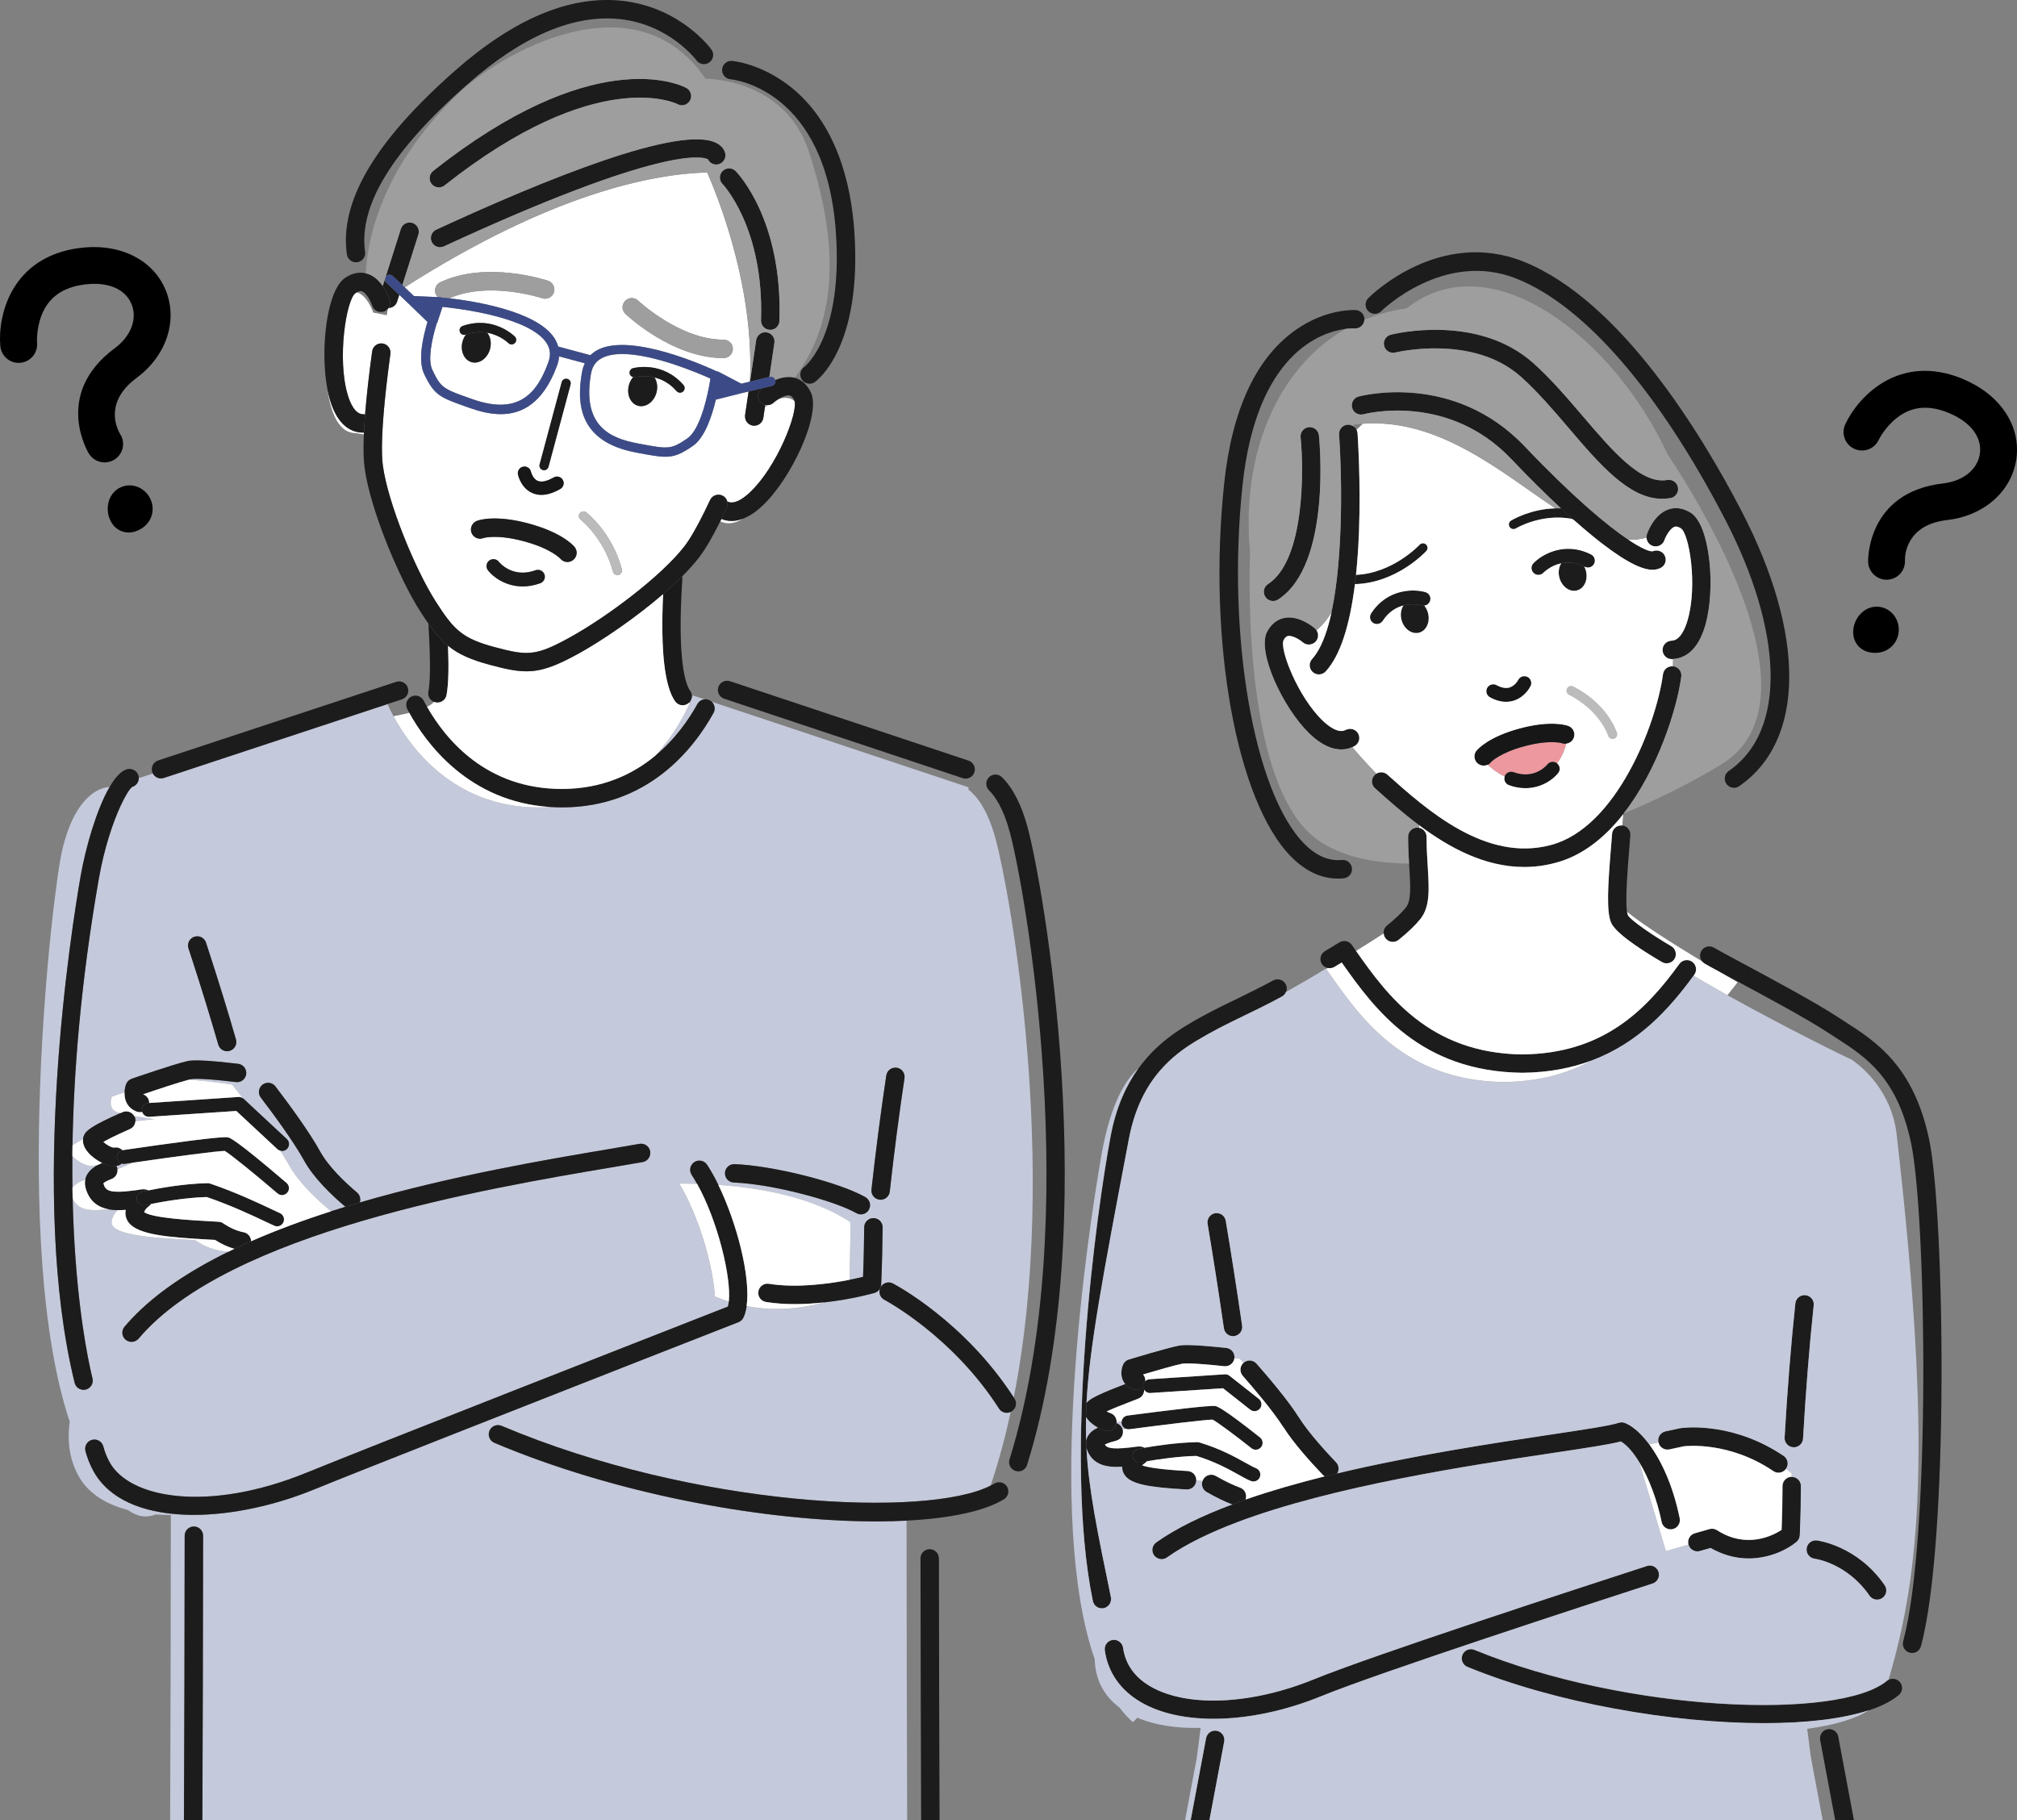 <svg xmlns="http://www.w3.org/2000/svg" id="_&#x30EC;&#x30A4;&#x30E4;&#x30FC;_2" viewBox="0 0 441 398"><rect x="0" y="0" width="441" height="398" fill="#808080" stroke="none"/><defs><style>.cls-1,.cls-2{fill:none;}.cls-3{fill:#ed989e;}.cls-4{fill:#fff;}.cls-5{fill:#9e9e9f;}.cls-6{fill:#bbbbbc;}.cls-7{fill:#c4c9db;}.cls-8{fill:#171717;}.cls-9{fill:#1c1c1c;}.cls-10{fill:#1a1a1a;}.cls-11{fill:#3c4b87;}.cls-2{stroke:#000;stroke-linecap:round;stroke-linejoin:round;stroke-width:0px;}</style></defs><g id="design"><path class="cls-1" d="m29.02,110.65c-.48-.28-.99-.28-1.31-.19-.02.01-.03.03-.05.04l.59,1.67c.13,0,.25,0,.37-.03.63-.16.96-.7.97-.89-.01-.08-.18-.38-.57-.6Z"></path><path class="cls-1" d="m266.52,224.81c.17-.09.33-.17.5-.26-.17.09-.33.17-.5.26Z"></path><path class="cls-1" d="m27.4,111.64c.14.33.5.51.85.53l-.59-1.67c-.21.2-.44.7-.26,1.14Z"></path><path class="cls-1" d="m81.59,68.34l2.97.58c.07-.45.14-.9.21-1.35-.23.26-.53.46-.88.57-1.06.33-2.19-.25-2.52-1.31-.22-.69-.7-1.65-1.26-2.34,0,0-.01,0-.02-.01,0,0,0,0,0-.01-.3-.36-.63-.65-.95-.76-.12-.04-.45-.15-1.09.2,2.4.77,3.55,4.44,3.55,4.44Z"></path><path class="cls-1" d="m173.71,87.68c-.02-.05-.03-.11-.05-.16-.46-.94-.89-1.02-1.04-1.05-.66-.12-1.61.29-2.39.78,1.15-.39,2.42-.46,3.48.43Z"></path><path class="cls-1" d="m409.98,136.72c-.28.02-.79.36-.86.87-.07.48.37.92.81,1.04.62.18,1.18-.12,1.28-.29.03-.07.04-.41-.19-.81-.28-.48-.72-.73-1.04-.81Z"></path><path class="cls-1" d="m296.58,93.95c.46-.44.92-.87,1.38-1.31-.66.05-1.33.11-2.01.2,0,.14.01.28.02.42.25.18.45.41.6.69Z"></path><path class="cls-9" d="m352.46,182.34c-.06.82-.13,1.7-.21,2.6-.71,8.73-1.09,14.63.08,16.97,1.29,2.58,8.16,6.77,11.05,8.45.32.19.67.27,1.01.27.69,0,1.37-.36,1.74-1,.56-.96.23-2.19-.73-2.75-4.09-2.38-8.87-5.66-9.48-6.77-.08-.17-.14-.42-.19-.74-.41-2.64.18-9.96.52-14.11.07-.91.15-1.79.21-2.62.08-1.09-.72-2.03-1.79-2.15-.02,0-.04,0-.06-.01-1.11-.09-2.08.74-2.16,1.85Z"></path><path class="cls-9" d="m302.95,205.2c.4.49.98.75,1.57.75.44,0,.89-.15,1.26-.45,2.09-1.68,3.69-3.22,4.77-4.58,2.14-2.69,1.9-6.53,1.6-11.39-.12-1.95-.26-4.17-.26-6.56,0-.98-.71-1.8-1.64-1.97-.12-.02-.24-.04-.37-.04-1.11,0-2.01.9-2.01,2.01,0,2.13.1,4.08.21,5.85.02.32.04.64.06.95.25,4,.44,7.16-.73,8.64-.88,1.11-2.32,2.48-4.14,3.95-.54.43-.79,1.08-.74,1.72.03.39.17.78.44,1.11Z"></path><path class="cls-9" d="m395,338.57c-.14,1.1.64,2.11,1.73,2.25.29.04,7.16,1.03,12.01,8.08.39.57,1.02.87,1.66.87.39,0,.79-.12,1.14-.35.92-.63,1.15-1.88.52-2.8-5.91-8.59-14.46-9.74-14.82-9.79-1.1-.14-2.1.64-2.24,1.74Z"></path><path class="cls-9" d="m365.01,316.92l3.11-.68c.8-.1,10.1-1.03,19.61,5.42.35.23.74.35,1.13.35.63,0,1.24-.3,1.63-.84.01-.02.03-.03.04-.05.63-.92.39-2.17-.53-2.79-.58-.4-1.17-.76-1.75-1.11-10.59-6.36-20.33-5.03-20.76-4.96-.05,0-.09.01-.13.02l-3.2.69c-1.09.24-1.78,1.31-1.54,2.39h0c.24,1.09,1.31,1.78,2.4,1.54Z"></path><path class="cls-9" d="m389.76,324.92c-.01,2.53-.06,6.16-.2,9.62-1.92,1.25-7.67,4.22-14.13.06-.49-.31-1.09-.4-1.64-.24l-3.21.92c-1.07.3-1.69,1.42-1.38,2.49,0,0,0,0,0,0,.14.48.44.86.82,1.12.47.32,1.07.44,1.66.27l.59-.17,1.77-.5c.4.23.8.44,1.2.63,2.47,1.19,4.88,1.66,7.12,1.66,4.63,0,8.5-1.98,10.45-3.61.43-.36.69-.89.72-1.45.18-3.8.24-7.95.25-10.75,0-1.11-.89-2.02-2-2.02,0,0,0,0,0,0-1.09,0-2.01.89-2.02,2Z"></path><path class="cls-9" d="m272.35,327.81c.32-1.02-.2-2.12-1.22-2.5-1.58-.58-3.27-1.4-5.31-2.56-.96-.55-2.2-.22-2.75.74-.07.12-.12.23-.16.36-.3.89.05,1.9.9,2.39,2.11,1.21,3.89,2.07,5.6,2.72.95-.36,1.92-.71,2.91-1.05,0,0,0,0,0-.01.01-.03.01-.06.02-.09Z"></path><path class="cls-9" d="m245.36,320.72c-.03.68.18,1.35.62,1.92,1.38,1.81,4.78,2.58,13.46,3.05.04,0,.07,0,.11,0,1.06,0,1.95-.83,2.01-1.9,0,0,0,0,0,0,.06-1.11-.79-2.05-1.9-2.11-6.29-.34-8.89-.85-9.95-1.24.13-.13.28-.24.43-.34.27-.17.47-.36.62-.55-.8.14-1.29.24-1.31.24-.82.17-1.61-.36-1.78-1.18-.17-.82.36-1.61,1.18-1.78.07-.01.58-.12,1.38-.26-.45-.25-1.04-.33-1.76-.23-.31.04-.81.12-1.58.2-3.99.43-4.94.05-5.32-.66.32-.18,1.01-.47,2.45-.84,1.07-.27,1.71-1.35,1.45-2.42,0,0,0-.02,0-.03-.18-.69-.7-1.2-1.33-1.41-.02.12-.04.24-.08.36-.28.84-1.07,1.38-1.91,1.38-.21,0-.43-.03-.64-.1-.47-.16-.97-.38-1.47-.66-1,.48-1.77,1.08-2.23,1.92-.17.3-.26.63-.33.95.02.53.04,1.06.07,1.59.02.06.02.12.04.17,1.26,3.77,4.76,4.11,7.77,3.93Z"></path><path class="cls-9" d="m240.03,312.16c.5.27,1,.5,1.47.66.21.07.43.1.64.1.84,0,1.63-.53,1.91-1.38.04-.12.07-.24.08-.36,0-.05,0-.1.01-.16.05-.89-.48-1.73-1.37-2.03-.29-.1-.56-.23-.81-.36,1.18-.55,3.04-1.31,5.58-2.28.98-.37,1.3-.5,1.51-.6.72-.36,1.14-1.11,1.12-1.87-.13-.2-.21-.44-.23-.69,0,0,0-.01,0-.02-.38.44-.92.71-1.5.71-.19,0-.39-.03-.59-.09-.87-.27-1.44-.71-1.83-1.17-5.78,2.21-7.69,3.17-8.46,4.12-.06,1.05-.09,2.08-.12,3.09.55.93,1.54,1.74,2.58,2.32Z"></path><path class="cls-9" d="m257.76,294.24c-2.46.46-10.6,2.93-10.94,3.03-.57.17-1.03.59-1.27,1.13-.13.3-.74,1.9-.03,3.45.11.24.27.52.5.78.39.46.96.9,1.83,1.17.2.06.39.09.59.09.58,0,1.13-.27,1.5-.71-.02-.46.16-.88.48-1.18.03-.54-.15-1.06-.5-1.46,2.86-.85,7.11-2.07,8.58-2.35.25-.05,1.88-.24,9.18.55,1.09.11,2.09-.67,2.22-1.77,0,0,0,0,0,0,.12-1.1-.68-2.1-1.79-2.22-.92-.1-1.75-.18-2.51-.25-6.08-.57-7.39-.33-7.85-.25Z"></path><path class="cls-9" d="m271.71,300.83c2.38,2.72,6.7,7.78,8.85,11.2,2.2,3.5,5.93,7.64,8.66,10.5.12.13.26.23.41.32.92-.23,1.84-.45,2.76-.67.46-.76.38-1.76-.26-2.43-2.14-2.23-6.04-6.48-8.16-9.86-2.18-3.47-6.22-8.28-9.23-11.71-.73-.84-2.01-.92-2.84-.19,0,0,0,0,0,0-.83.73-.91,2-.18,2.83Z"></path><path class="cls-9" d="m251.54,304.6l15.86-1.04,5.95,4.69c.28.22.61.32.93.32.45,0,.89-.2,1.19-.57.52-.65.4-1.6-.25-2.12l-6.41-5.05c-.29-.23-.66-.34-1.03-.32l-16.44,1.08c-.36.02-.68.18-.93.41-.31.29-.5.72-.48,1.18,0,0,0,.01,0,.02.02.26.1.49.23.69.29.46.8.76,1.38.72Z"></path><path class="cls-9" d="m245.23,311.23c.07.57.46,1.02.96,1.21.23.09.47.13.73.09,7.82-1.03,16.65-2.09,18.19-2.1,1.02.51,5.12,3.58,8.49,6.25.28.22.61.33.94.33.44,0,.89-.2,1.18-.57.52-.65.41-1.6-.25-2.12-8.28-6.56-9.39-6.78-9.76-6.86-1.13-.22-11.06,1.01-19.2,2.08-.7.09-1.22.65-1.3,1.32-.01.12-.02.25,0,.37Z"></path><path class="cls-9" d="m261.57,318.37c4.09,1.25,7.07,2.9,9.25,4.12,1.08.6,1.93,1.08,2.68,1.37.18.07.37.1.55.1.61,0,1.18-.37,1.41-.96.3-.78-.08-1.65-.86-1.95-.55-.21-1.36-.67-2.3-1.19-2.21-1.23-5.55-3.09-10.08-4.44-.15-.04-.3-.06-.46-.06-4.51.08-9.25.82-11.52,1.22-.8.14-1.31.24-1.38.26-.82.17-1.35.96-1.18,1.78.17.82.96,1.34,1.78,1.18.02,0,.51-.1,1.31-.24,2.15-.38,6.62-1.07,10.81-1.17Z"></path><path class="cls-9" d="m401.92,379.73c-.2-1.09-1.26-1.82-2.35-1.61-1.09.2-1.81,1.26-1.61,2.35l3.29,17.53h4.1l-3.43-18.27Z"></path><path class="cls-9" d="m266.06,378.47c-1.1-.21-2.15.52-2.35,1.61l-3.37,17.93h4.1l3.23-17.18c.2-1.09-.51-2.14-1.61-2.35Z"></path><path class="cls-9" d="m291.75,211.43c.54-.32,1.08-.64,1.6-.96,7.21,10.24,17.18,23.85,39.51,24.11,5.81-.07,10.8-1.06,15.16-2.7,10.23-3.84,16.94-11.23,22.26-18.54.05-.07.11-.15.16-.22.65-.9.45-2.16-.45-2.81-.9-.65-2.16-.45-2.81.45-7.37,10.16-16.63,19.6-34.32,19.8-20.4-.23-29.66-13.07-36.38-22.63-.08-.11-.15-.22-.23-.33l-.69-.99c-.61-.87-1.8-1.11-2.71-.55-1.01.63-2.07,1.26-3.16,1.91-.96.57-1.27,1.8-.71,2.76.3.51.79.83,1.33.94.47.1.98.03,1.43-.23Z"></path><path class="cls-9" d="m322.38,360.78c-1.03-.42-2.21.07-2.63,1.1-.42,1.03.07,2.2,1.1,2.63,19.4,7.95,44.81,12.3,64.79,12.3,9.2,0,17.24-.92,23.02-2.84,2.69-.89,4.9-2,6.49-3.33.85-.71.97-1.98.25-2.83-.62-.74-1.67-.92-2.49-.49-.12.06-.24.14-.35.23-10.37,8.66-56.85,6.9-90.19-6.76Z"></path><path class="cls-9" d="m372.66,210.67c.64.39,1.92,1.09,3.66,2.02.79.43,1.67.9,2.65,1.42,6.32,3.39,15.86,8.5,20.64,11.64.53.35,1.07.7,1.62,1.05,6.7,4.3,13.62,8.75,16.64,23.31,3.29,15.92,4.34,86.18-1.76,108.79-.29,1.07.35,2.18,1.42,2.47.18.05.35.07.53.07.89,0,1.7-.59,1.94-1.49,6.22-23.03,5.17-94.48,1.82-110.65-3.36-16.22-11.7-21.58-18.4-25.88-.54-.34-1.07-.69-1.59-1.03-4.93-3.23-14.57-8.4-20.94-11.82-2.95-1.58-5.28-2.83-6.14-3.35-.95-.57-2.19-.26-2.76.69-.44.74-.36,1.64.15,2.28.15.19.32.35.54.48Z"></path><path class="cls-9" d="m392.09,316.45s.08,0,.12,0c1.06,0,1.95-.83,2.01-1.9.59-10.31,1.37-20.12,2.33-29.15.12-1.1-.68-2.1-1.79-2.21-1.1-.12-2.1.68-2.22,1.79-.96,9.09-1.75,18.97-2.35,29.34-.06,1.11.79,2.06,1.9,2.12Z"></path><path class="cls-9" d="m238.95,350.08c.2.95,1.03,1.61,1.97,1.61.13,0,.27-.01.41-.04.45-.09.83-.33,1.11-.66.2-.23.34-.49.42-.78.08-.3.11-.61.04-.94-3.01-14.59-4.87-23.6-5.35-32.64-.03-.53-.05-1.06-.07-1.59-.06-1.7-.07-3.42-.03-5.19.02-1.01.06-2.04.12-3.09.65-12.3,3.59-27.82,9.27-57.74,1.29-6.79,3.85-11.5,6.82-14.93,2.49-2.88,5.26-4.87,7.8-6.41,1.8-1.09,3.46-2.01,5.07-2.85.17-.09.34-.18.5-.26,1.63-.84,3.22-1.61,4.85-2.4,2.57-1.24,5.23-2.53,8.41-4.25.42-.23.72-.58.89-.99.23-.54.23-1.18-.08-1.74-.53-.98-1.75-1.34-2.73-.81-3.1,1.68-5.71,2.94-8.24,4.17-3.49,1.69-6.78,3.28-10.76,5.69-3.25,1.97-7.19,4.82-10.51,9.46-2.59,3.62-4.79,8.34-5.98,14.57-3.1,16.33-10.47,70.09-3.92,101.83Z"></path><path class="cls-9" d="m268,266.93c-.19-1.1-1.22-1.83-2.32-1.65-1.1.18-1.84,1.22-1.65,2.32,1.15,6.85,2.35,14.53,3.57,22.85.15,1,1.01,1.72,1.99,1.72.1,0,.19,0,.29-.02,1.1-.16,1.86-1.18,1.7-2.28-1.22-8.34-2.42-16.06-3.58-22.93Z"></path><path class="cls-9" d="m362.63,343.71c-.12-.38-.35-.69-.63-.93-.51-.42-1.22-.59-1.9-.37-13.82,4.48-59.9,19.5-72.78,24.76-13.68,5.58-27.7,6.21-35.73,1.61-3.49-2-5.53-4.86-6.04-8.49-.16-1.1-1.18-1.87-2.28-1.71-1.1.16-1.87,1.17-1.71,2.27.69,4.85,3.46,8.8,8.02,11.41,4.15,2.38,9.62,3.56,15.76,3.56,7.28,0,15.48-1.66,23.5-4.93,12.76-5.21,58.72-20.19,72.5-24.65.09-.03.17-.07.25-.11.89-.43,1.36-1.46,1.04-2.42Z"></path><path class="cls-9" d="m270.44,332.85c20.99-7.94,50.98-12.45,68.95-15.14,7.33-1.1,12.45-1.87,15-2.54,1.35.78,2.75,2.42,4.06,4.59,2.04,3.38,3.85,8.07,4.87,13.02.22,1.09,1.29,1.79,2.38,1.57,1.09-.22,1.79-1.29,1.57-2.38-1.47-7.15-4-12.58-6.66-16.16-1.8-2.42-3.66-4-5.28-4.66-.45-.18-.95-.19-1.41-.04-1.79.61-7.67,1.5-15.12,2.61-12.13,1.82-29.67,4.45-46.39,8.44-.92.22-1.84.44-2.76.67-5.96,1.48-11.76,3.14-17.13,5.01-.06.02-.12.04-.18.06-.99.34-1.95.69-2.91,1.05-6.49,2.43-12.23,5.18-16.62,8.31-.91.65-1.12,1.9-.47,2.81.25.34.58.57.95.71.22.08.45.14.69.14.4,0,.81-.12,1.17-.37,2.12-1.51,4.59-2.93,7.31-4.26,2.47-1.21,5.14-2.35,7.99-3.43Z"></path><path class="cls-7" d="m272.33,327.9s0,0,0,.01c.06-.02.12-.04.18-.06-.05-.01-.1-.02-.15-.04,0,.03-.01.06-.02.09Z"></path><path class="cls-7" d="m414.68,248.02c-1.12-9.75-7.98-15.03-9.55-16.12-.01-.04-.03-.07-.04-.08,0,0,0-.01,0-.01,0,0-.1-.04-.28-.12,0,0,0,0,0,0h0c-1.43-.62-14.82-7.21-27.13-14.09-2.55-1.42-5.05-2.86-7.4-4.26-5.32,7.3-12.03,14.7-22.26,18.54-5.12,2.78-11.37,4.63-19.21,4.72-22.32-.26-31.82-14.71-38.87-24.71-.02-.03-.04-.06-.06-.09-2.67,1.65-5.65,3.39-8.72,5.11-.17.41-.47.76-.89.99-3.18,1.73-5.84,3.01-8.41,4.25-1.63.79-3.22,1.56-4.85,2.4-.17.09-.33.17-.5.26-1.61.84-3.27,1.76-5.07,2.85-2.54,1.54-5.31,3.52-7.8,6.41-2.96,3.43-5.53,8.15-6.82,14.93-5.68,29.93-8.62,45.45-9.27,57.74.77-.94,2.68-1.91,8.46-4.12-.23-.27-.39-.54-.5-.78-.72-1.55-.1-3.14.03-3.45.23-.55.7-.96,1.27-1.13.34-.1,8.48-2.57,10.94-3.03.46-.09,1.77-.33,7.85.25.76.07,1.59.15,2.51.25,1.11.12,1.91,1.11,1.79,2.22,0,0,0,0,0,0,.74.09,1.19.14,1.19.14,0,0,.3.33.8.89,0,0,0,0,0,0,.83-.73,2.11-.65,2.84.19,3.01,3.43,7.05,8.24,9.23,11.71,2.13,3.38,6.03,7.63,8.16,9.86.64.67.72,1.67.26,2.43,16.72-3.98,34.26-6.62,46.39-8.44,7.45-1.12,13.33-2,15.12-2.61.46-.16.96-.14,1.41.04,1.63.66,3.48,2.24,5.28,4.66l2.01-.44c-.24-1.09.45-2.16,1.54-2.39l3.2-.69s.09-.02.13-.02c.43-.07,10.17-1.4,20.76,4.96.58.35,1.16.71,1.75,1.11.92.62,1.16,1.88.53,2.79-.01.02-.03.03-.04.05.43.33.86.67,1.29,1.02,0,0,0,.26,0,.72,0,0,0,0,0,0,1.11,0,2.01.91,2,2.02-.01,2.81-.07,6.95-.25,10.75-.03.56-.29,1.09-.72,1.45-1.95,1.63-5.82,3.61-10.45,3.61-2.24,0-4.66-.47-7.12-1.66-.4-.19-.8-.4-1.2-.63l-1.77.5-.59.17c-.59.17-1.19.05-1.66-.27-.38-.26-.69-.64-.82-1.12,0,0,0,0,0,0l-3.29.94-1.63.47-.16-.54-5.65-18.84c-1.31-2.18-2.72-3.81-4.06-4.59-2.55.67-7.67,1.44-15,2.54-17.96,2.69-47.96,7.2-68.95,15.14-2.85,1.08-5.53,2.22-7.99,3.43-2.73,1.34-5.19,2.76-7.31,4.26-.35.25-.76.37-1.17.37-.24,0-.47-.05-.69-.14-.37-.13-.71-.36-.95-.71-.65-.9-.43-2.16.47-2.81,4.39-3.13,10.13-5.88,16.62-8.31-1.7-.65-3.49-1.51-5.6-2.72-.85-.49-1.21-1.5-.9-2.39-.44-.02-.89-.04-1.36-.07,0,0,0,0,0,0-.06,1.07-.95,1.9-2.01,1.9-.04,0-.07,0-.11,0-8.68-.47-12.08-1.24-13.46-3.05-.43-.57-.64-1.23-.62-1.92-3.02.19-6.52-.16-7.77-3.93-.02-.06-.02-.12-.04-.17.48,9.05,2.34,18.05,5.35,32.64.07.32.04.64-.04.94-.08.29-.22.56-.42.78-.28.32-.66.56-1.11.66-.14.03-.27.04-.41.04-.94,0-1.77-.66-1.97-1.61-6.55-31.74.82-85.5,3.92-101.83,1.18-6.23,3.39-10.95,5.98-14.57-2.62,2.29-6.01,7.43-8.03,18.97-3.07,17.56-12.29,79.07-1.46,110.17.11,4.56,2.1,8.07,5.4,10.56.91,1.19,1.89,2.27,2.95,3.21.34-.32.65-.65.98-.98,3.81,1.62,8.57,2.36,13.82,2.22-.26,2.18-.54,4.39-.85,6.64l-2.54,13.53h1.22l3.37-17.93c.21-1.09,1.25-1.81,2.35-1.61,1.09.21,1.81,1.26,1.61,2.35l-3.23,17.18h134.08l-2.6-13.88c-.28-2.05-.54-4.07-.78-6.07,5.83-.78,10.52-2.14,13.53-4.09-5.78,1.92-13.82,2.84-23.02,2.84-19.98,0-45.39-4.35-64.79-12.3-1.03-.42-1.52-1.6-1.1-2.63.42-1.03,1.6-1.52,2.63-1.1,33.34,13.66,79.82,15.42,90.19,6.76.11-.09.23-.17.35-.23,6.89-23.21,9.66-50.4,1.76-119.29Zm-144.8,44.13c-.1.01-.2.02-.29.02-.98,0-1.84-.72-1.99-1.72-1.21-8.31-2.41-16-3.57-22.85-.18-1.1.56-2.13,1.65-2.32,1.1-.18,2.14.56,2.32,1.65,1.16,6.87,2.36,14.59,3.58,22.93.16,1.1-.6,2.12-1.7,2.28Zm91.71,53.99c-.08.04-.16.08-.25.11-13.78,4.47-59.75,19.45-72.5,24.65-8.02,3.27-16.23,4.93-23.5,4.93-6.14,0-11.61-1.18-15.76-3.56-4.56-2.62-7.34-6.56-8.02-11.41-.16-1.1.61-2.12,1.71-2.27,1.1-.16,2.12.61,2.28,1.71.51,3.63,2.55,6.48,6.04,8.49,8.03,4.6,22.06,3.97,35.73-1.61,12.89-5.26,58.97-20.28,72.78-24.76.68-.22,1.39-.06,1.9.37.28.24.51.55.63.93.31.97-.15,1.99-1.04,2.42Zm30.62-29.68s-.08,0-.12,0c-1.11-.06-1.96-1.01-1.9-2.12.59-10.38,1.38-20.25,2.35-29.34.12-1.11,1.12-1.91,2.22-1.79,1.11.12,1.91,1.11,1.79,2.21-.96,9.03-1.74,18.84-2.33,29.15-.06,1.07-.95,1.9-2.01,1.9Zm19.34,32.96c-.35.24-.75.35-1.14.35-.64,0-1.27-.31-1.66-.87-4.85-7.04-11.72-8.04-12.01-8.08-1.1-.15-1.88-1.15-1.73-2.25.14-1.1,1.14-1.88,2.24-1.74.36.05,8.91,1.2,14.82,9.79.63.92.4,2.17-.52,2.8Z"></path><path class="cls-7" d="m244.14,311.03c0,.05,0,.1-.01.16.63.21,1.16.72,1.33,1.41,0,0,0,.02,0,.03.25-.06.49-.12.73-.18-.5-.19-.89-.64-.96-1.21-.02-.13-.01-.25,0-.37-.42.06-.79.12-1.09.17Z"></path><path class="cls-7" d="m237.8,314.08c.46-.84,1.22-1.44,2.23-1.92-1.04-.58-2.04-1.39-2.58-2.32-.04,1.77-.03,3.49.03,5.19.06-.33.16-.65.33-.95Z"></path><path class="cls-7" d="m152.48,153.94c.33-.6.92-.96,1.56-1.03l-2.56-.85s-.22.64-.69,1.69c-1.07,2.42-3.47,7.06-7.58,11.54,4.46-3.67,7.45-8.05,9.27-11.35Z"></path><path class="cls-7" d="m211.72,172.6c.04-.29.06-.45.06-.45l-56.18-18.71c.67.61.86,1.62.4,2.45-4.26,7.71-14.24,20.66-33.18,20.66-.86,0-1.7-.04-2.53-.09-.82.05-1.65.09-2.51.09-18.53,0-28.01-13.02-31.74-19.94-.56-1.04-1-1.95-1.31-2.65l-48.89,16.15c-.21.07-.42.1-.63.1-.74,0-1.43-.41-1.78-1.08l-3.09,1.02c0,.88-.59,1.67-1.45,1.92-.53.39-1.45,1.83-2.51,4.1-1.64,3.54-3.58,9.13-4.79,16.07-3.96,22.73-5.49,42.2-5.74,58.19.55-.4,1.37-.86,2.3-1.33.03-.27.09-.51.15-.69.45-1.2,1.74-2.23,7.99-5.01-.26-.07-.5-.14-.7-.21-2.15-.76-1.16-3.4-1.16-3.4,0,0,1.17-.41,2.8-.96.04-.87.27-1.56.34-1.76.21-.56.66-1,1.23-1.19.38-.13,9.42-3.26,12.16-3.85.37-.08,1.23-.26,4.26-.08,1.6.1,3.8.3,6.86.67,1.1.13,1.89,1.14,1.76,2.24-.13,1.1-1.14,1.89-2.24,1.75-2.19-.27-3.88-.44-5.22-.54-3.4-.28-4.38-.14-4.57-.1-.12.03-.26.06-.41.1,1.7.14,3.53.34,5.13.53,2.39.29,4.23.55,4.23.55,0,0,.95,1.18,2.34,3,.06.04.11.08.16.12l9.44,8.79c.61.57.64,1.52.07,2.13-.3.32-.7.48-1.11.48-.12,0-.24-.02-.36-.05.7,1.09,1.34,2.15,1.87,3.1,2.13,3.86,6.2,7.64,9.22,10.13,1.04-.33,2.09-.66,3.13-.98-.02-.02-.04-.03-.06-.04-2.93-2.47-6.87-6.23-9.02-10.14-2.31-4.2-6.9-10.38-9.42-13.69-.67-.88-.5-2.15.38-2.82.88-.67,2.15-.5,2.82.38,3.17,4.15,7.43,9.98,9.75,14.19,1.86,3.37,5.42,6.76,8.09,9.01.65.55.86,1.42.61,2.18,20.06-5.86,40.82-9.37,54.39-11.66,2.52-.43,4.8-.81,6.76-1.16,1.09-.19,2.14.54,2.34,1.63.06.31.03.62-.05.91-.21.71-.8,1.29-1.58,1.43-1.98.35-4.26.74-6.79,1.16-27.18,4.59-83.75,14.15-103.43,37.45-.4.47-.97.71-1.54.71-.46,0-.92-.16-1.3-.47-.85-.72-.96-1.99-.24-2.84.51-.61,1.06-1.21,1.62-1.8,5.33-5.63,12.65-10.45,21.06-14.58-2.25-.22-4.46-.66-7.26-2.56-7.2-.43-18.88-.74-18.21-4.15.23-1.2.83-1.95,1.31-2.4-.69,0-1.4-.06-2.08-.2-4.06.46-6.66.25-7.78-2.41.43,18.89,2.6,31.46,3.82,37.13.21.96.38,1.72.52,2.28.27,1.08-.4,2.17-1.48,2.43-.16.04-.32.06-.48.06-.32,0-.63-.08-.9-.22-.51-.26-.9-.72-1.05-1.31-10.02-40.79-.67-99.47,1.31-110.82,1.08-6.19,3.49-14.6,6.34-19.48-1.77.1-7.47,1.43-10.39,13.9-2.14,9.16-11.24,86.33,1.67,124.92-.65,4.46.07,8.41,1.86,11.73,2.05,3.81,5.92,6.27,10.85,7.56,2.13,1.53,4.16,1.75,6.07.97,1.08.08,2.19.12,3.32.12,0,23.39-.07,46.88-.15,66.74h3.01c.08-18.5.14-40.3.16-62.21,0-1.11.9-2.01,2.01-2.01h0c1.11,0,2.01.9,2.01,2.01-.01,21.91-.08,43.71-.16,62.21h154.12c-.07-19.58-.14-42.68-.14-65.5-2.13.11-4.36.17-6.69.17-.91,0-1.84-.01-2.78-.03-23.34-.42-54.46-6.08-80.66-17.16-1.02-.43-1.5-1.61-1.07-2.64.43-1.02,1.61-1.5,2.64-1.07,42.34,17.9,93.01,20.17,106.9,13.08.06-.15.13-.29.18-.44,1.69-5.07,3.1-10.33,4.26-15.7-.28.14-.58.21-.88.21-.66,0-1.31-.33-1.7-.93-10.19-15.9-24.92-23.7-25.06-23.78-.89-.47-1.28-1.51-.97-2.43-.26.44-.68.78-1.19.93-.32.09-4.99,1.4-10.95,2.06-4.09,1.15-10.16,2.12-17,.82-.14.98-.37,1.85-.72,2.54-.22.45-.6.8-1.07.98-.51.2-34.8,13.61-62.29,24.46-13.37,5.27-25.13,9.93-30.62,12.17-8.41,3.43-17.84,5.51-26.24,5.51-.78,0-1.56-.02-2.32-.06-8.82-.42-16.22-3.33-19.62-9.63-.72-1.34-1.29-2.77-1.68-4.26-.28-1.07.36-2.17,1.44-2.46,1.07-.28,2.18.36,2.46,1.44.31,1.17.75,2.31,1.33,3.37,4.33,8.04,21.64,11.12,43.11,2.37,14.65-5.98,73.81-29.16,89.26-35.2,1.27-.5,2.24-.88,2.87-1.12.09-.32.15-.68.19-1.08-1-.31-2.02-.69-3.04-1.11-.45-7.03-3.62-17.78-7.79-24.68,1.06-.01,2.37-.01,3.89.03-.38-.69-.78-1.34-1.18-1.96-.61-.93-.35-2.18.58-2.79.93-.61,2.18-.35,2.79.58.84,1.28,1.67,2.77,2.46,4.39,8.64.61,20.44,2.53,28.89,8.16,0,0,0,6.39-.21,12.6.02,0,.04,0,.05-.01,1.18-.23,2.18-.46,2.92-.64.15-3.82.22-7.93.25-10.85.01-1.1.91-1.99,2.01-1.99h.02c1.11.01,2.01.92,2,2.03-.03,3.34-.11,8.21-.32,12.49,0,.2-.05.38-.11.56.53-.93,1.71-1.29,2.67-.79.64.33,15.68,8.3,26.43,24.93,10.03-50.74-.86-110.64-3.95-122.08-1.78-6.62-4.27-9.58-5.99-10.89Zm-161.5,57.17c-.19.05-.37.08-.56.08-.87,0-1.68-.57-1.93-1.46-1.77-6.15-3.69-12.37-5.69-18.51l-.83-2.54c-.34-1.06.24-2.19,1.3-2.53,1.06-.34,2.19.24,2.54,1.29l.82,2.53c2.01,6.18,3.94,12.45,5.73,18.64.31,1.07-.31,2.18-1.38,2.49Zm139.75,34.75c-.37.65-1.05,1.01-1.75,1.01-.34,0-.68-.09-1-.27-.01,0-.02-.01-.03-.02-4.72-2.67-18.22-6.34-26.75-6.67-1.11-.04-1.98-.98-1.94-2.09.04-1.11.99-1.96,2.09-1.93,7.8.3,20.62,3.4,27.06,6.42.57.27,1.1.53,1.56.8.97.55,1.3,1.78.75,2.75Zm7.79-28.76c-1.18,7.86-2.26,16.2-3.22,24.79-.11,1.03-.99,1.79-2,1.79-.07,0-.15,0-.22-.01-1.11-.12-1.9-1.12-1.78-2.22.96-8.64,2.05-17.03,3.24-24.94.16-1.1,1.19-1.86,2.29-1.69,1.1.16,1.86,1.19,1.69,2.29Z"></path><path class="cls-7" d="m18.64,257.92c.22-1.1.98-2.24,2.78-3.21-.48.08-.87.15-1.14.2-1.33.25-3.39-.93-4.46-2.13-.02,2.4-.01,4.71.02,6.94.49-.78,1.54-1.34,2.8-1.8Z"></path><path class="cls-7" d="m28.97,254.23c-.57.08-1.13.16-1.7.25-.23.03-.45.01-.66-.05-.26.22-.57.38-.93.45-.09.02-.18.01-.27.02.06.1.11.2.15.31.05.15.08.3.1.44,1.13-.48,2.3-.99,3.29-1.42Z"></path><path class="cls-7" d="m33.7,244.7s-2.16-.27-4.34-.66c.03.05.07.1.09.16.14.31.18.62.16.94,2.07-.24,4.09-.44,4.09-.44Z"></path><path class="cls-9" d="m195.23,280.64c-.96-.5-2.14-.15-2.67.79-.04.12-.09.24-.16.35-.32.93.07,1.97.97,2.43.15.08,14.88,7.88,25.06,23.78.38.6,1.03.93,1.7.93.3,0,.6-.07.88-.21.07-.03.14-.07.2-.11.94-.6,1.21-1.84.61-2.78-.05-.09-.11-.17-.17-.25-10.75-16.62-25.79-24.59-26.43-24.93Z"></path><path class="cls-9" d="m168.12,280.71c-1.1-.17-2.13.57-2.31,1.67-.18,1.1.57,2.13,1.67,2.31,2.05.33,4.17.46,6.27.46,2.24,0,4.45-.15,6.5-.38,5.97-.66,10.63-1.97,10.95-2.06.51-.15.94-.49,1.19-.93.06-.11.11-.23.16-.35.06-.18.1-.37.11-.56.2-4.27.28-9.15.32-12.49.01-1.11-.88-2.02-2-2.03h-.02c-1.1,0-2,.89-2.01,1.99-.03,2.92-.09,7.03-.25,10.85-.73.18-1.74.4-2.92.64-.02,0-.04,0-.05.01-4.44.87-11.5,1.86-17.61.87Z"></path><path class="cls-9" d="m188.22,265.53c.7,0,1.38-.36,1.75-1.01.55-.96.22-2.19-.75-2.75-.46-.26-.99-.53-1.56-.8-6.45-3.02-19.27-6.12-27.06-6.42-1.1-.02-2.05.82-2.09,1.93-.04,1.11.82,2.05,1.94,2.09,8.53.33,22.03,4,26.75,6.67.01,0,.02.01.03.02.32.18.66.27,1,.27Z"></path><path class="cls-9" d="m53.28,269.44c-1.58-.32-2.96-.93-4.48-1.96-.3-.2-.65-.32-1.01-.34-.62-.04-1.27-.07-1.95-.11-3.8-.21-12.48-.68-14.32-1.98.24-.71.7-1.05.96-1.25.24-.18.41-.36.55-.55-.8.16-1.27.27-1.29.27-.81.19-1.62-.32-1.81-1.13-.19-.81.32-1.62,1.13-1.81.08-.02.58-.13,1.39-.3-.68-.37-1.48-.24-1.81-.18-.34.06-.9.15-1.75.25-5.33.65-5.85-.18-6.27-1.59,0-.01,0-.02,0-.03.09-.11.47-.47,1.77-.94.9-.33,1.42-1.23,1.3-2.14-.02-.15-.05-.3-.1-.44-.04-.11-.09-.21-.15-.31-.16.02-.32.04-.48.04-.88,0-1.78-.27-2.63-.67-.33.14-.63.28-.9.43-1.8.97-2.56,2.11-2.78,3.21-.14.7-.06,1.37.11,1.97.84,2.89,2.78,4.09,4.91,4.52.68.14,1.38.19,2.08.2.6,0,1.19-.02,1.76-.06,0,.02,0,.04-.01.06-.19.97.05,1.94.67,2.74,2.07,2.65,8.55,3.2,17.47,3.69.48.03.94.05,1.39.08,1.4.89,2.77,1.52,4.22,1.95,1.2-.57,2.41-1.13,3.65-1.67,0-.93-.66-1.76-1.61-1.96Z"></path><path class="cls-9" d="m24.95,254.94c.16,0,.32-.03.48-.04.09-.01.18,0,.27-.02.36-.07.67-.23.93-.45-.54-.16-.97-.63-1.06-1.22-.12-.8.42-1.55,1.21-1.7-.45-.47-1.13-.72-1.82-.58-.51.06-1.67-.6-2.36-1.23.83-.5,2.49-1.36,5.82-2.83.71-.31,1.14-.99,1.19-1.72.02-.31-.02-.63-.16-.94-.03-.06-.06-.11-.09-.16-.5-.9-1.6-1.29-2.57-.87-.18.08-.33.15-.5.22-6.24,2.78-7.54,3.81-7.99,5.01-.07.18-.13.41-.15.69-.07.71.09,1.7,1.07,2.86.68.8,1.82,1.72,3.11,2.33.85.4,1.75.67,2.63.67Z"></path><path class="cls-9" d="m40.96,232.03c-2.74.59-11.78,3.71-12.16,3.85-.57.2-1.02.63-1.23,1.19-.08.2-.3.89-.34,1.76-.03.67.04,1.44.39,2.19.45.97,1.26,1.68,2.33,2.06.22.08.45.11.67.11.16,0,.31-.02.46-.06-.03-.11-.06-.22-.07-.34-.06-.83.57-1.55,1.41-1.61h.2c0-.84-.51-1.61-1.34-1.9,0,0,0,0,0,0,2.88-.98,7.97-2.68,10.11-3.22.15-.04.29-.07.41-.1.2-.04,1.17-.18,4.57.1,1.33.11,3.03.28,5.22.54,1.1.14,2.11-.65,2.24-1.75.13-1.1-.65-2.11-1.76-2.24-3.06-.37-5.26-.57-6.86-.67-3.03-.18-3.89,0-4.26.08Z"></path><path class="cls-9" d="m78.06,260.75c-2.67-2.25-6.23-5.64-8.09-9.01-2.32-4.21-6.58-10.04-9.75-14.19-.67-.88-1.94-1.05-2.82-.38-.88.67-1.05,1.94-.38,2.82,2.53,3.31,7.11,9.49,9.42,13.69,2.15,3.91,6.1,7.68,9.02,10.14.02.02.04.03.06.04,1.05-.32,2.09-.63,3.14-.94.26-.76.04-1.63-.61-2.18Z"></path><path class="cls-9" d="m32.63,241.17h-.2c-.83.07-1.46.79-1.41,1.62,0,.12.03.23.07.34.2.65.83,1.11,1.54,1.07l19.05-1.28,8.96,8.34c.2.18.43.3.67.36.12.03.24.05.36.05.4,0,.81-.16,1.11-.48.57-.61.54-1.56-.07-2.13l-9.44-8.79c-.05-.05-.11-.08-.16-.12-.28-.2-.62-.3-.97-.28l-19.5,1.31Z"></path><path class="cls-9" d="m25.57,253.2c.09.6.52,1.06,1.06,1.22.21.06.43.09.66.05.56-.08,1.13-.16,1.7-.25,8.97-1.3,18.47-2.56,20.16-2.58,1.27.72,6.76,5.2,11.55,9.3.29.24.63.36.98.36.43,0,.85-.18,1.15-.53.54-.63.47-1.59-.16-2.13-11.21-9.6-12.42-9.88-12.82-9.97-1.25-.29-13.2,1.37-22.99,2.8-.02,0-.04.01-.06.02-.79.15-1.33.89-1.21,1.7Z"></path><path class="cls-9" d="m29.94,262.4c.19.81,1,1.32,1.81,1.13.02,0,.49-.11,1.29-.27,2.32-.47,7.41-1.39,12.17-1.52,5.4,1.86,10.05,4.06,12.84,5.38.79.37,1.44.68,1.93.9.2.09.41.13.61.13.58,0,1.13-.33,1.38-.9.34-.76,0-1.65-.77-1.99-.47-.21-1.1-.51-1.86-.87-2.9-1.37-7.75-3.67-13.42-5.6-.17-.06-.35-.08-.52-.08-5.11.11-10.48,1.08-12.96,1.58-.81.17-1.31.28-1.39.3-.81.19-1.32,1-1.13,1.81Z"></path><path class="cls-10" d="m95.64,153.63c.95,0,1.79-.67,1.98-1.63.42-2.17.53-5.73.33-10.8-1.53-1.25-2.85-2.8-4.29-4.84.59,9.21.33,13.18,0,14.88-.19.96.35,1.89,1.23,2.24.12.05.24.09.37.11.13.02.26.04.38.04Z"></path><path class="cls-10" d="m144.98,129.89c-.58,12.29.3,20.19,2.63,23.48.39.55,1.01.85,1.64.85.4,0,.81-.12,1.16-.37.08-.06.15-.13.23-.2.71-.68.84-1.79.25-2.61-.91-1.28-2.9-6.23-1.7-24.51.01-.18,0-.35-.04-.51-1.29,1.29-2.7,2.59-4.18,3.87Z"></path><path class="cls-9" d="m205.28,340.75c0-1.11-.9-2.01-2.01-2.01h0c-1.11,0-2.01.9-2.01,2.01.02,20.17.08,40.11.14,57.24h4.03c-.07-17.13-.13-37.08-.14-57.25Z"></path><path class="cls-9" d="m42.39,333.78h0c-1.11,0-2.01.9-2.01,2.01-.01,21.91-.08,43.71-.16,62.21h4.03c.08-18.5.14-40.3.16-62.21,0-1.11-.9-2.01-2.01-2.01Z"></path><path class="cls-9" d="m35.21,170.2c.21,0,.42-.03.63-.1l48.89-16.15,3.16-1.04c1.06-.35,1.63-1.49,1.28-2.54-.35-1.06-1.49-1.63-2.55-1.28l-52.05,17.19c-1.06.35-1.63,1.49-1.28,2.54.04.11.08.21.13.31.35.67,1.04,1.08,1.78,1.08Z"></path><path class="cls-9" d="m120.3,176.45c.83.05,1.66.09,2.53.09,18.95,0,28.92-12.94,33.18-20.66.46-.83.26-1.84-.4-2.45-.12-.11-.24-.2-.39-.28-.37-.21-.79-.28-1.18-.24-.63.07-1.23.43-1.56,1.03-1.83,3.31-4.82,7.68-9.27,11.35-4.89,4.03-11.55,7.22-20.38,7.22-16.41,0-25.31-10.68-29.46-17.96-.27-.47-.52-.93-.75-1.37-.52-.99-1.73-1.37-2.72-.85-.99.51-1.37,1.73-.85,2.72.14.26.29.54.44.82,3.6,6.53,12.95,19.46,30.81,20.59Z"></path><path class="cls-9" d="m157.06,150.23c-.35,1.05.22,2.19,1.27,2.55l52.16,17.37c.21.07.43.1.64.1.84,0,1.63-.53,1.91-1.38.35-1.05-.22-2.19-1.27-2.55l-52.16-17.37c-1.05-.35-2.2.22-2.55,1.27Z"></path><path class="cls-9" d="m109.66,311.77c-1.03-.43-2.21.05-2.64,1.07-.43,1.02.05,2.2,1.07,2.64,26.2,11.08,57.32,16.74,80.66,17.16.94.02,1.87.03,2.78.03,2.32,0,4.55-.06,6.69-.17,9.47-.49,16.96-2.05,21.28-4.67.95-.58,1.25-1.82.68-2.76-.58-.95-1.82-1.25-2.77-.68-.26.16-.54.31-.84.46-13.89,7.09-64.57,4.82-106.9-13.08Z"></path><path class="cls-9" d="m220.8,182c3.25,12.05,16.3,84.36-.08,137.12-.33,1.06.26,2.19,1.33,2.52.2.06.4.09.6.09.86,0,1.66-.55,1.92-1.42,16.66-53.69,3.42-127.13.12-139.36-1.33-4.94-3.22-8.65-5.62-11.01-.79-.78-2.07-.77-2.85.02-.78.79-.77,2.06.02,2.85,1.3,1.28,3.14,3.91,4.56,9.2Z"></path><path class="cls-9" d="m196.07,233.47c-1.1-.17-2.13.59-2.29,1.69-1.19,7.91-2.28,16.3-3.24,24.94-.12,1.1.67,2.1,1.78,2.22.08,0,.15.01.22.01,1.01,0,1.89-.76,2-1.79.95-8.59,2.04-16.93,3.22-24.79.17-1.1-.59-2.12-1.69-2.29Z"></path><path class="cls-9" d="m16.31,302.37c.15.59.54,1.06,1.05,1.31.28.14.58.22.9.22.16,0,.32-.02.48-.06,1.08-.26,1.74-1.35,1.48-2.43-.14-.56-.32-1.32-.52-2.28-1.22-5.67-3.39-18.25-3.82-37.13-.02-.75-.03-1.51-.04-2.28-.03-2.23-.04-4.54-.02-6.94,0-.77.02-1.56.03-2.35.26-15.99,1.79-35.46,5.74-58.19,1.21-6.93,3.15-12.52,4.79-16.07,1.05-2.27,1.98-3.71,2.51-4.1.86-.25,1.45-1.04,1.45-1.92,0-.12-.01-.25-.03-.38-.2-1.09-1.26-1.81-2.35-1.61-1.36.25-2.72,1.73-3.99,3.91-2.85,4.88-5.26,13.3-6.34,19.48-1.98,11.35-11.33,70.03-1.31,110.82Z"></path><path class="cls-9" d="m42.03,209.89c2,6.13,3.91,12.36,5.69,18.51.25.88,1.06,1.46,1.93,1.46.18,0,.37-.03.56-.08,1.07-.31,1.69-1.42,1.38-2.49-1.79-6.19-3.71-12.46-5.73-18.64l-.82-2.53c-.34-1.06-1.48-1.64-2.54-1.29-1.06.34-1.64,1.48-1.3,2.53l.83,2.54Z"></path><path class="cls-9" d="m162.53,288.13c.34-.69.57-1.55.72-2.54.92-6.39-2.14-18.21-6.19-26.52-.79-1.62-1.62-3.11-2.46-4.39-.61-.93-1.86-1.19-2.79-.58-.93.61-1.19,1.86-.58,2.79.4.61.8,1.27,1.18,1.96,4.49,8.02,7.52,20.44,6.94,25.76-.04.4-.11.76-.19,1.08-.63.25-1.61.63-2.87,1.12-15.45,6.05-74.61,29.23-89.26,35.2-21.47,8.76-38.77,5.68-43.11-2.37-.57-1.06-1.02-2.2-1.33-3.37-.28-1.08-1.38-1.72-2.46-1.44-1.08.28-1.72,1.38-1.44,2.46.39,1.48.95,2.92,1.68,4.26,3.4,6.3,10.79,9.2,19.62,9.63.76.04,1.54.06,2.32.06,8.4,0,17.84-2.08,26.24-5.51,5.49-2.24,17.25-6.9,30.62-12.17,27.49-10.84,61.78-24.26,62.29-24.46.47-.18.85-.53,1.07-.98Z"></path><path class="cls-9" d="m142.15,251.74c-.19-1.09-1.24-1.82-2.34-1.63-1.97.35-4.24.73-6.76,1.16-13.57,2.29-34.32,5.8-54.39,11.66-1.05.31-2.1.62-3.14.94-1.05.32-2.09.65-3.13.98-6.05,1.94-11.96,4.11-17.5,6.55-1.24.54-2.45,1.1-3.65,1.67-.45.21-.9.43-1.34.65-8.42,4.13-15.73,8.94-21.06,14.58-.56.59-1.1,1.19-1.62,1.8-.72.85-.61,2.12.24,2.84.38.32.84.47,1.3.47.57,0,1.14-.24,1.54-.71,19.68-23.3,76.25-32.86,103.43-37.45,2.54-.43,4.82-.81,6.79-1.16.78-.14,1.37-.71,1.58-1.43.08-.29.11-.59.05-.91Z"></path><path class="cls-9" d="m341.35,123.17c-.53.84-.72,1.99-.4,3.15.53,1.97,2.25,3.21,3.85,2.78,1.6-.43,2.47-2.37,1.94-4.33-.09-.32-.21-.62-.36-.9-1.91-.94-3.62-1-5.03-.7Z"></path><path class="cls-9" d="m310.81,132.37c-.13-.04-1.9-.51-3.98.03-.53.84-.72,1.99-.41,3.16.53,1.97,2.25,3.21,3.85,2.78,1.6-.43,2.47-2.37,1.94-4.33-.16-.61-.45-1.14-.81-1.59-.19.02-.39,0-.59-.05Z"></path><path class="cls-9" d="m361.35,119.37c.31.11.63.12.93.08.73-.1,1.37-.59,1.62-1.34.29-.85,1.24-2.58,2.21-2.92.15-.05.57-.2,1.4.34,1.81,1.18,3.67,12.37,1.48,20.03-.48,1.67-1.57,4.49-3.52,4.53-.08,0-.16.02-.24.03-.99.14-1.75,1-1.73,2.03.02,1.1.92,1.97,2.01,1.97.01,0,.03,0,.04,0,.07,0,.15,0,.23-.01,2.37-.13,5.43-1.58,7.11-7.53,2.23-7.93,1.03-21.72-3.21-24.43-.27-.17-.54-.32-.8-.44-1.71-.82-3.15-.64-4.11-.3-3.14,1.1-4.54,4.98-4.69,5.42-.08.25-.11.5-.1.74.04.8.55,1.54,1.36,1.81Z"></path><path class="cls-9" d="m365.87,145.69s-.07,0-.1,0c-1.07-.09-2.02.66-2.17,1.73-1.51,11.13-10.21,33.49-24.41,37.32l-.09.02s-.04.01-.06.02c-14.22,3.78-27.08-7.7-35.59-15.3l-.12-.1c-.68-.61-1.67-.66-2.41-.2-.16.1-.31.21-.43.36-.74.83-.67,2.1.16,2.84l.12.1c2.74,2.45,5.91,5.28,9.44,7.92,6.56,4.91,14.36,9.18,23.03,9.18,2.23,0,4.51-.28,6.85-.91.04-.01.06-.02.09-.03.02,0,.04,0,.06-.01,5.83-1.56,10.71-5.57,14.66-10.6.02-.02.04-.05.06-.07,7.52-9.6,11.68-22.89,12.64-29.98.15-1.1-.62-2.11-1.73-2.26Z"></path><path class="cls-9" d="m311.84,120.48c.38-.41.35-1.05-.06-1.42-.41-.37-1.05-.35-1.42.06-.06.07-5.8,6.22-13.9,6.58-.07.69-.15,1.36-.23,2.02,9.06-.23,15.33-6.94,15.61-7.24Z"></path><path class="cls-9" d="m330.04,115.21c.19.31.52.48.86.48.18,0,.36-.05.53-.15.06-.04,5.52-3.32,12.2-2.1.08.01.16.03.23.05-.84-.75-1.69-1.52-2.56-2.33-.43-.02-.85-.02-1.26,0-5.46.15-9.43,2.54-9.67,2.68-.47.29-.62.91-.33,1.38Z"></path><path class="cls-9" d="m296.95,160.4c-.5-.9-1.58-1.26-2.51-.89-.07.03-.15.05-.22.09-1.6.88-3.82-.87-5-2-5.47-5.2-9.51-15.74-8.59-17.61.43-.83.83-.91.97-.93.91-.18,2.48.72,3.24,1.38.59.51,1.39.61,2.07.34.29-.11.55-.29.77-.53.62-.7.65-1.71.15-2.45-.1-.14-.2-.27-.34-.39-.34-.3-3.43-2.91-6.64-2.3-1.11.21-2.65.9-3.75,2.94-.02.03-.04.06-.06.1-2.26,4.36,3.45,16.58,9.2,22.19,2.81,2.74,5.2,3.53,7.02,3.53.98,0,1.79-.23,2.42-.51.17-.07.33-.15.47-.23.97-.54,1.33-1.76.8-2.73Z"></path><path class="cls-9" d="m286.87,144.09c-.75.82-.7,2.09.12,2.84.39.35.87.53,1.36.53.39,0,.77-.12,1.11-.34.14-.09.26-.19.38-.32,3.1-3.37,5.23-9.78,6.39-19.09.08-.66.16-1.33.23-2.02.3-2.85.52-5.94.65-9.29.43-11.35-.3-21.58-.31-21.68-.02-.28-.1-.54-.22-.77-.14-.28-.35-.51-.6-.69-.37-.28-.84-.43-1.34-.4-1.11.08-1.94,1.04-1.86,2.15.59,8.07,1.01,26.5-1.66,38.84-.81,3.73-1.9,6.9-3.35,9.06-.29.43-.58.83-.9,1.17Z"></path><path class="cls-9" d="m296.17,71.82c1.11.08,2.07-.77,2.14-1.88,0,0,0-.02,0-.03.06-1.1-.78-2.04-1.88-2.11-.26-.02-6.45-.36-13.12,4.33-8.68,6.1-13.95,17.41-15.66,33.62-3.64,34.43,2.68,69.52,14.69,81.62,3.13,3.15,6.56,4.74,10.2,4.74.41,0,.82-.02,1.24-.06,1.11-.11,1.92-1.09,1.81-2.2-.11-1.11-1.09-1.91-2.2-1.81-2.85.28-5.61-.9-8.19-3.51-11.06-11.14-17.01-45.56-13.54-78.37,3.06-28.98,17.24-33.55,22.54-34.25,1.11-.15,1.83-.12,1.98-.11Z"></path><path class="cls-9" d="m336.36,125.7c.4,0,.79-.15,1.09-.46.1-.1,1.57-1.58,3.9-2.07,1.4-.3,3.12-.23,5.03.7.04.02.08.03.13.06.75.38,1.65.08,2.03-.66.38-.74.08-1.65-.66-2.03-5.75-2.93-10.76-.03-12.61,1.92-.57.6-.55,1.55.05,2.12.29.28.67.42,1.05.42Z"></path><path class="cls-9" d="m302.31,135.76c1.33-2.04,3-2.96,4.52-3.36,2.07-.54,3.84-.07,3.98-.03.2.06.4.07.59.05.58-.07,1.1-.47,1.28-1.07.24-.8-.22-1.64-1.02-1.87-2.57-.76-8.37-.77-11.88,4.64-.45.7-.26,1.63.44,2.09.25.16.54.24.82.24.49,0,.98-.24,1.27-.69Z"></path><path class="cls-9" d="m302,68.03c.14-.14,13.78-13.46,29.68-7.06,14.83,5.97,30.98,24.64,45.49,52.58,6.27,12.08,9.71,23.61,9.95,33.36.17,6.89-1.29,16.25-9.15,21.68-.92.63-1.14,1.88-.51,2.8.39.56,1.02.87,1.66.87.39,0,.79-.12,1.14-.36,14.42-9.95,14.6-33.02.49-60.2-8.66-16.67-26.36-45.92-47.56-54.46-18.41-7.41-33.4,7.31-34.03,7.95-.78.79-.78,2.06,0,2.84.79.79,2.06.79,2.85,0Z"></path><path class="cls-9" d="m344.19,113.78c2.09,1.85,4.07,3.51,5.9,4.93,6.04,4.67,9.26,5.88,11.22,5.88.69,0,1.21-.15,1.65-.35.02,0,.05-.02.07-.03,1.01-.47,1.44-1.67.96-2.68-.31-.65-.91-1.05-1.57-1.13-.35-.04-.72,0-1.06.15-.68.11-2.44-.59-5.32-2.51-4.62-3.09-12.12-9.33-22.69-20.43-15.45-16.24-35.45-11.12-36.3-10.89-1.07.29-1.71,1.39-1.42,2.46.29,1.07,1.39,1.71,2.46,1.43.75-.2,18.57-4.69,32.34,9.78,3.81,4,7.46,7.63,10.87,10.79.87.81,1.73,1.59,2.56,2.33.11.1.22.19.32.29Z"></path><path class="cls-9" d="m305.07,77.08c.17-.04,16.94-4.11,27.48,5.31,3.65,3.26,7.11,7.32,10.46,11.24,6.76,7.92,13.18,15.44,20.4,15.43.6,0,1.2-.05,1.81-.16,1.1-.19,1.83-1.23,1.64-2.33-.19-1.09-1.23-1.83-2.33-1.63-5.7,1-11.9-6.25-18.45-13.92-3.44-4.03-6.99-8.19-10.84-11.63-12.16-10.87-30.38-6.41-31.16-6.22-1.08.27-1.73,1.37-1.46,2.44.27,1.08,1.37,1.73,2.44,1.46Z"></path><path class="cls-6" d="m342.58,150.59c-.23.5,0,1.1.5,1.33.06.03,6.29,2.94,8.55,8.99.15.4.54.65.94.65.12,0,.24-.02.35-.06.52-.19.79-.77.59-1.29-2.56-6.85-9.32-9.99-9.6-10.12-.51-.23-1.1,0-1.33.5Z"></path><path class="cls-9" d="m278.34,131.42c.38,0,.76-.1,1.09-.32,11.71-7.58,9.05-34.74,8.93-35.89-.11-1.11-1.11-1.91-2.21-1.8-1.11.11-1.91,1.1-1.8,2.21.74,7.17.9,26.91-7.12,32.1-.93.6-1.2,1.85-.59,2.78.39.59,1.03.92,1.69.92Z"></path><path class="cls-3" d="m330.93,168.85c4.7,1.71,7.35-1.64,7.37-1.67.51-.66,1.46-.78,2.12-.28.01,0,.02.02.03.03,1.05-1.42,1.66-3.01,2.02-4.32-.31.04-.64.02-.96-.09-.12-.04-2.72-.81-8.17.65-5.55,1.49-7.38,3.5-7.4,3.52-.19.24-.43.42-.69.54.94.89,2.2,1.88,3.73,2.57,0-.02,0-.03.01-.05.29-.78,1.15-1.19,1.94-.9Z"></path><path class="cls-8" d="m327.2,149.81c-.73-.4-1.65-.12-2.05.61-.4.73-.12,1.65.61,2.05,1.21.66,2.39.99,3.52.99.59,0,1.17-.09,1.73-.27,2.41-.78,3.51-2.93,3.63-3.17.36-.75.05-1.65-.7-2.02-.75-.36-1.65-.05-2.02.7,0,.01-.64,1.23-1.84,1.61-.82.26-1.78.09-2.88-.5Z"></path><path class="cls-8" d="m325.94,166.68s1.85-2.04,7.4-3.52c5.45-1.46,8.05-.69,8.17-.65.32.12.64.14.96.09.7-.1,1.34-.55,1.61-1.26.4-1.04-.12-2.2-1.16-2.6-.36-.14-3.75-1.31-10.62.53-6.87,1.84-9.22,4.54-9.46,4.85-.7.86-.58,2.15.29,2.85.38.31.83.45,1.28.45.29,0,.59-.07.86-.19.26-.12.49-.3.69-.54Z"></path><path class="cls-8" d="m340.42,166.9c-.66-.51-1.61-.38-2.12.28-.03.03-2.68,3.38-7.37,1.67-.78-.28-1.65.12-1.94.9,0,.01,0,.03-.01.05-.25.77.15,1.61.92,1.89,1.29.47,2.5.66,3.62.66,3.56,0,6.14-1.98,7.18-3.33.5-.65.39-1.57-.25-2.09-.01,0-.02-.02-.03-.03Z"></path><path class="cls-4" d="m293.35,210.47c-.53.32-1.06.64-1.6.96-.45.27-.96.33-1.43.23-.13.07-.25.15-.37.22,7.05,10,16.55,24.46,38.87,24.71,7.84-.09,14.09-1.93,19.21-4.72-4.36,1.64-9.35,2.64-15.16,2.7-22.33-.25-32.3-13.86-39.51-24.11Z"></path><path class="cls-4" d="m355.93,200.12c.61,1.1,5.39,4.39,9.48,6.77.96.56,1.29,1.79.73,2.75-.37.64-1.05,1-1.74,1-.34,0-.69-.09-1.01-.27-2.89-1.68-9.77-5.87-11.05-8.45-1.17-2.35-.8-8.24-.08-16.97.07-.91.15-1.78.21-2.6.09-1.11,1.05-1.94,2.16-1.85.02,0,.04,0,.06.01.07-.84.14-1.67.22-2.49-3.95,5.03-8.84,9.04-14.66,10.6-.02,0-.04,0-.06.01-.03.01-.05.02-.09.03-2.34.63-4.62.91-6.85.91-8.67,0-16.47-4.27-23.03-9.18.02.21.03.41.05.62.93.17,1.64.99,1.64,1.97,0,2.39.14,4.6.26,6.56.3,4.86.54,8.7-1.6,11.39-1.08,1.36-2.68,2.9-4.77,4.58-.37.3-.82.45-1.26.45-.59,0-1.17-.26-1.57-.75-.27-.33-.41-.72-.44-1.11-1.94,1.27-4.01,2.58-6.04,3.83,6.73,9.56,15.98,22.4,36.38,22.63,17.69-.2,26.95-9.64,34.32-19.8.65-.9,1.91-1.1,2.81-.45.9.65,1.1,1.91.45,2.81-.05.07-.11.15-.16.22,2.34,1.4,4.85,2.83,7.4,4.26,1.43-1.74,2.21-2.82,2.21-2.82,0,0-1.41-.81-3.57-2.08-1.74-.94-3.02-1.64-3.66-2.02-.22-.13-.39-.3-.54-.48-5.63-3.4-12.84-7.92-16.37-10.81.05.32.11.57.19.74Z"></path><path class="cls-4" d="m391.77,322.2c-.43-.36-.86-.7-1.29-1.02-.39.54-1,.84-1.63.84-.39,0-.78-.11-1.13-.35-9.5-6.45-18.81-5.52-19.61-5.42l-3.11.68c-1.09.24-2.16-.45-2.4-1.54h0s-2.01.44-2.01.44c2.66,3.58,5.2,9.01,6.66,16.16.22,1.09-.48,2.15-1.57,2.38-1.09.22-2.15-.48-2.38-1.57-1.01-4.95-2.83-9.64-4.87-13.02l5.65,18.84.16.54,1.63-.47,3.29-.94c-.3-1.07.32-2.18,1.38-2.49l3.21-.92c.56-.16,1.16-.07,1.64.24,6.46,4.16,12.21,1.19,14.13-.06.14-3.45.19-7.09.2-9.62,0-1.11.93-2.01,2.02-2,0-.46,0-.72,0-.72Z"></path><path class="cls-4" d="m280.56,312.02c-2.15-3.41-6.47-8.48-8.85-11.2-.73-.83-.65-2.1.18-2.83-.5-.56-.8-.89-.8-.89,0,0-.46-.06-1.19-.14-.13,1.1-1.12,1.88-2.22,1.77-7.3-.79-8.93-.59-9.18-.55-1.47.28-5.72,1.5-8.58,2.35.35.4.53.92.5,1.46.25-.23.57-.39.93-.41l16.44-1.08c.37-.02.74.09,1.03.32l6.41,5.05c.66.52.77,1.47.25,2.12-.3.38-.74.57-1.19.57-.33,0-.66-.11-.93-.32l-5.95-4.69-15.86,1.04c-.58.04-1.09-.25-1.38-.72.02.76-.4,1.51-1.12,1.87-.21.11-.53.23-1.51.6-2.54.97-4.4,1.73-5.58,2.28.25.14.52.27.81.36.88.29,1.42,1.14,1.37,2.03.3-.05.67-.1,1.09-.17.08-.67.6-1.23,1.3-1.32,8.14-1.07,18.07-2.3,19.2-2.08.36.07,1.48.29,9.76,6.86.65.52.76,1.47.25,2.12-.3.38-.74.57-1.18.57-.33,0-.66-.11-.94-.33-3.37-2.67-7.47-5.74-8.49-6.25-1.53,0-10.37,1.07-18.19,2.1-.26.03-.51,0-.73-.09-.24.06-.48.12-.73.18.26,1.07-.39,2.15-1.45,2.42-1.44.37-2.12.66-2.45.84.39.71,1.34,1.08,5.32.66.77-.08,1.27-.15,1.58-.2.73-.1,1.31-.02,1.76.23,2.28-.4,7.01-1.14,11.52-1.22.16,0,.31.02.46.06,4.53,1.35,7.87,3.21,10.08,4.44.94.52,1.75.98,2.3,1.19.78.3,1.16,1.18.86,1.95-.23.6-.8.96-1.41.96-.18,0-.37-.03-.55-.1-.74-.29-1.6-.76-2.68-1.37-2.18-1.21-5.15-2.87-9.25-4.12-4.19.1-8.66.8-10.81,1.17-.15.19-.36.38-.62.55-.15.1-.3.2-.43.34,1.06.39,3.66.9,9.95,1.24,1.11.06,1.96,1,1.9,2.11.46.02.92.04,1.36.07.04-.12.09-.24.16-.36.55-.96,1.78-1.3,2.75-.74,2.04,1.17,3.73,1.98,5.31,2.56,1.02.37,1.54,1.48,1.22,2.5.05.01.1.02.15.04,5.37-1.86,11.17-3.52,17.13-5.01-.15-.09-.29-.19-.41-.32-2.74-2.86-6.46-7-8.66-10.5Z"></path><path class="cls-4" d="m150.65,153.64c-.07.07-.14.14-.23.2-.35.25-.76.37-1.16.37-.63,0-1.25-.3-1.64-.85-2.33-3.28-3.21-11.18-2.63-23.48-6.18,5.34-13.58,10.32-18.44,13-5.04,2.78-8.12,3.9-11.45,3.9-2.26,0-4.64-.51-7.83-1.37-4.27-1.14-7.01-2.34-9.31-4.22.2,5.07.08,8.62-.33,10.8-.19.96-1.03,1.63-1.98,1.63-.13,0-.25-.01-.38-.04-.13-.02-.25-.06-.37-.11-.35.39-.87.75-1.52,1.08,4.15,7.28,13.04,17.96,29.46,17.96,8.83,0,15.49-3.19,20.38-7.22,4.12-4.47,6.51-9.12,7.58-11.54-.05-.04-.09-.07-.14-.11Z"></path><path class="cls-4" d="m89.48,155.87c-1.08.27-2.25.51-3.44.74,3.73,6.92,13.21,19.94,31.74,19.94.86,0,1.69-.03,2.51-.09-17.87-1.13-27.21-14.06-30.81-20.59Z"></path><path class="cls-4" d="m163.25,285.59c6.84,1.3,12.92.32,17-.82-2.05.23-4.26.38-6.5.38-2.1,0-4.22-.13-6.27-.46-1.1-.18-1.85-1.21-1.67-2.31.18-1.1,1.21-1.84,2.31-1.67,6.11.99,13.18,0,17.61-.87.21-6.21.21-12.6.21-12.6-8.45-5.63-20.25-7.55-28.89-8.16,4.05,8.3,7.11,20.13,6.19,26.52Z"></path><path class="cls-4" d="m148.52,258.82c4.17,6.9,7.34,17.64,7.79,24.68,1.02.43,2.04.8,3.04,1.11.58-5.33-2.45-17.74-6.94-25.76-1.52-.04-2.83-.04-3.89-.03Z"></path><path class="cls-4" d="m63.17,254.72c-.53-.96-1.17-2.01-1.87-3.1-.24-.06-.47-.17-.67-.36l-8.96-8.34-19.05,1.28c-.71.04-1.34-.41-1.54-1.07-.15.04-.31.06-.46.06-.22,0-.45-.04-.67-.11-1.07-.38-1.88-1.09-2.33-2.06-.35-.75-.42-1.52-.39-2.19-1.63.55-2.8.96-2.8.96,0,0-.99,2.65,1.16,3.4.2.07.44.14.7.21.17-.08.33-.15.5-.22.96-.42,2.07-.03,2.57.87,2.19.38,4.34.66,4.34.66,0,0-2.02.2-4.09.44-.05.73-.48,1.4-1.19,1.72-3.33,1.47-4.99,2.34-5.82,2.83.69.63,1.85,1.29,2.36,1.23.69-.13,1.37.11,1.82.58.02,0,.04-.01.06-.02,9.8-1.44,21.74-3.09,22.99-2.8.4.09,1.61.37,12.82,9.97.63.54.71,1.5.16,2.13-.3.35-.72.53-1.15.53-.35,0-.7-.12-.98-.36-4.79-4.1-10.28-8.58-11.55-9.3-1.69.02-11.19,1.28-20.16,2.58-1,.44-2.16.94-3.29,1.42.11.91-.41,1.81-1.3,2.14-1.29.47-1.67.83-1.77.94,0,0,0,.02,0,.03.41,1.41.94,2.24,6.27,1.59.85-.1,1.41-.19,1.75-.25.34-.05,1.13-.18,1.81.18,2.47-.5,7.85-1.48,12.96-1.58.17,0,.35.02.52.08,5.67,1.93,10.52,4.23,13.42,5.6.76.36,1.39.66,1.86.87.76.34,1.11,1.23.77,1.99-.25.56-.8.9-1.38.9-.21,0-.41-.04-.61-.13-.49-.22-1.14-.52-1.93-.9-2.8-1.32-7.45-3.53-12.84-5.38-4.76.13-9.85,1.05-12.17,1.52-.14.18-.31.37-.55.55-.26.2-.73.54-.96,1.25,1.84,1.3,10.52,1.77,14.32,1.98.68.04,1.33.07,1.95.11.36.02.71.14,1.01.34,1.52,1.03,2.9,1.64,4.48,1.96.95.2,1.6,1.03,1.61,1.96,5.54-2.43,11.45-4.61,17.5-6.55-3.02-2.48-7.09-6.27-9.22-10.13Z"></path><path class="cls-4" d="m20.29,254.91c.26-.05.65-.12,1.14-.2.28-.15.58-.29.9-.43-1.28-.61-2.43-1.52-3.11-2.33-.97-1.15-1.14-2.15-1.07-2.86-.93.48-1.75.94-2.3,1.33-.01.79-.02,1.57-.03,2.35,1.08,1.21,3.14,2.39,4.46,2.13Z"></path><path class="cls-4" d="m18.75,259.89c-.18-.6-.25-1.28-.11-1.97-1.26.46-2.31,1.02-2.8,1.8.01.77.03,1.53.04,2.28,1.12,2.67,3.71,2.88,7.78,2.41-2.13-.43-4.07-1.63-4.91-4.52Z"></path><path class="cls-4" d="m32.63,241.17l19.5-1.31c.35-.02.69.08.97.28-1.4-1.82-2.34-3-2.34-3,0,0-1.84-.27-4.23-.55-1.59-.19-3.43-.39-5.13-.53-2.14.54-7.23,2.23-10.11,3.22,0,0,0,0,0,0,.83.29,1.34,1.06,1.34,1.89Z"></path><path class="cls-4" d="m45.62,271.04c-8.93-.49-15.4-1.04-17.47-3.69-.62-.79-.86-1.77-.67-2.74,0-.02,0-.04.01-.06-.57.05-1.16.07-1.76.06-.48.45-1.08,1.2-1.31,2.4-.66,3.4,11.01,3.72,18.21,4.15,2.79,1.9,5,2.34,7.26,2.56.44-.22.89-.43,1.34-.65-1.45-.42-2.83-1.05-4.22-1.95-.45-.03-.92-.05-1.39-.08Z"></path><path class="cls-4" d="m289.22,157.61c1.18,1.12,3.4,2.87,5,2,.07-.04.15-.06.22-.09.93-.37,2.02-.01,2.51.89.54.97.18,2.2-.8,2.73-.14.08-.3.15-.47.23,1.03,1.29,3,3.45,5.24,5.81.74-.47,1.73-.42,2.41.2l.12.1c8.51,7.6,21.36,19.08,35.59,15.3.02,0,.05-.01.06-.02l.09-.02c14.2-3.83,22.9-26.19,24.41-37.32.14-1.07,1.1-1.82,2.17-1.73.03-.56.03-1.06.02-1.58-.08,0-.15.01-.23.01-.01,0-.03,0-.04,0-1.09,0-1.99-.87-2.01-1.97-.02-1.03.74-1.88,1.73-2.03.08-.01.16-.03.24-.03,1.95-.04,3.04-2.86,3.52-4.53,2.19-7.66.33-18.85-1.48-20.03-.84-.53-1.25-.39-1.4-.34-.97.34-1.92,2.07-2.21,2.92-.25.74-.9,1.23-1.62,1.34-.3.04-.62.03-.93-.08-.81-.27-1.32-1.01-1.36-1.81-1.3.37-2.62.52-3.95.47,2.88,1.92,4.64,2.63,5.32,2.51.34-.15.71-.19,1.06-.15.66.08,1.27.48,1.57,1.13.48,1,.05,2.2-.96,2.68-.02,0-.04.02-.07.03-.44.2-.97.35-1.65.35-1.96,0-5.18-1.21-11.22-5.88-1.83-1.42-3.81-3.07-5.9-4.93-.18-.11-.37-.22-.56-.33-6.68-1.22-12.14,2.06-12.2,2.1-.16.1-.35.15-.53.15-.34,0-.67-.17-.86-.48-.29-.47-.14-1.09.33-1.38.24-.15,4.21-2.54,9.67-2.68-11.87-7.93-25.46-19.71-42.07-18.5-.47.43-.93.87-1.38,1.31.12.23.2.49.22.77,0,.1.74,10.33.31,21.68-.13,3.35-.35,6.44-.65,9.29,8.09-.36,13.84-6.51,13.9-6.58.38-.41,1.01-.44,1.42-.06.41.38.44,1.01.06,1.42-.28.3-6.55,7.01-15.61,7.24-1.16,9.31-3.29,15.72-6.39,19.09-.11.12-.24.23-.38.32-.33.22-.72.34-1.11.34-.49,0-.97-.17-1.36-.53-.82-.75-.88-2.02-.12-2.84.32-.34.61-.75.9-1.17,1.45-2.16,2.54-5.33,3.35-9.06-1.04,1.74-2.16,3.02-3.3,3.94.5.74.47,1.74-.15,2.45-.22.25-.48.42-.77.53-.68.27-1.48.17-2.07-.34-.77-.66-2.33-1.56-3.24-1.38-.15.03-.54.11-.97.93-.91,1.88,3.12,12.42,8.59,17.61Zm64.3,2.61c.19.52-.07,1.1-.59,1.29-.12.04-.23.06-.35.06-.41,0-.79-.25-.94-.65-2.26-6.05-8.49-8.96-8.55-8.99-.51-.23-.73-.83-.5-1.33.23-.51.83-.73,1.33-.5.29.13,7.05,3.27,9.6,10.12Zm-18.25-37.06c1.85-1.94,6.86-4.84,12.61-1.92.74.38,1.04,1.29.66,2.03-.38.74-1.29,1.04-2.03.66-.04-.02-.08-.03-.13-.06.14.28.27.57.36.9.53,1.97-.34,3.91-1.94,4.33-1.6.43-3.32-.82-3.85-2.78-.31-1.16-.13-2.31.4-3.15-2.33.49-3.8,1.97-3.9,2.07-.3.31-.69.46-1.09.46s-.75-.14-1.05-.42c-.6-.58-.62-1.52-.05-2.12Zm-10.11,27.26c.4-.73,1.32-1.01,2.05-.61,1.1.59,2.06.76,2.88.5,1.2-.39,1.83-1.6,1.84-1.61.36-.75,1.27-1.06,2.02-.7.75.36,1.07,1.27.7,2.02-.12.24-1.22,2.39-3.63,3.17-.56.18-1.14.27-1.73.27-1.13,0-2.31-.33-3.52-.99-.73-.4-1.01-1.31-.61-2.05Zm-2.31,13.7c.24-.3,2.59-3.01,9.46-4.85,6.88-1.84,10.26-.67,10.62-.53,1.04.4,1.56,1.56,1.16,2.6-.27.71-.91,1.17-1.61,1.26-.35,1.31-.96,2.9-2.02,4.32.63.51.75,1.44.25,2.09-1.05,1.36-3.63,3.33-7.18,3.33-1.12,0-2.33-.19-3.62-.66-.77-.28-1.17-1.12-.92-1.89-1.53-.69-2.79-1.68-3.73-2.57-.27.13-.56.19-.86.19-.45,0-.9-.15-1.28-.45-.87-.7-.99-1.98-.29-2.85Zm-23.06-30c3.51-5.41,9.31-5.4,11.88-4.64.8.24,1.26,1.08,1.02,1.87-.18.6-.69,1-1.28,1.07.36.44.65.98.81,1.59.53,1.97-.34,3.91-1.94,4.33-1.6.43-3.32-.82-3.85-2.78-.31-1.17-.12-2.32.41-3.16-1.52.39-3.19,1.32-4.52,3.36-.29.44-.77.69-1.27.69-.28,0-.57-.08-.82-.24-.7-.45-.9-1.39-.44-2.09Z"></path><path class="cls-4" d="m108.3,141.53c7.07,1.89,8.92,1.9,16.29-2.16,8.08-4.46,19.96-13.35,25.06-19.93,1.22-1.58,2.73-4.2,4.49-7.78.36-.74.74-1.51,1.12-2.34.47-1.01,1.67-1.44,2.68-.97.56.26.93.75,1.08,1.3,1.5.78,3.51-.64,4.94-1.98,5.96-5.6,10.54-17.47,9.75-19.98-1.06-.88-2.34-.82-3.48-.43-.45.28-.84.58-1.1.81-.38.35-.86.52-1.34.52-.25.19-.44.34-.55.44l-.34,2.34c-.15,1-1.01,1.72-1.99,1.72-.1,0-.2,0-.3-.02-.66-.1-1.2-.51-1.49-1.06-.06.04-.1.06-.1.06.01-.07.02-.14.04-.21-.12-.28-.17-.6-.15-.92,0-.05,0-.1,0-.15l.77-5.19-1.48.35s0,0,0,0l-5.69,1.43c-.88,3.72-2.46,8.36-5.03,10.13-2.51,1.72-3.96,2.36-6.02,2.36-1.49,0-3.29-.34-6.03-.85l-.35-.07c-12.94-2.42-12.95-11.2-11.83-17.6.12-.7.33-1.34.61-1.92l-5.62-1.51c-.05.64-.19,1.29-.43,1.96-3.06,8.37-7.77,10.68-12.32,10.68-2.37,0-4.7-.62-6.74-1.34l-.34-.12c-6.28-2.21-7.41-2.61-9.68-7.33-.38-.8-.58-1.77-.64-2.82-.15-2.59.54-5.72,1.3-8.3.03-.09.05-.17.08-.25l-4.06-3.93s0,0,0,0l-2.1-1.99-.47,1.47c-.27.84-1.04,1.38-1.88,1.4-.05.08-.11.16-.18.23-.07.45-.14.89-.21,1.35l-2.97-.58s-1.16-3.66-3.55-4.44c-.1.05-.21.12-.33.2-1.97,1.33-4.09,14.29-1.68,22.28.57,1.9,1.62,4.17,3.34,4.19.15,0,.3.02.44.06.31-3.88.82-8.49,1.55-13.8.15-1.1,1.17-1.87,2.27-1.72,1.1.15,1.87,1.16,1.72,2.27-1.16,8.49-1.66,14.26-1.8,18.2-.11,3.05-.01,4.99.15,6.23,1.13,8.32,7.13,22.79,11.54,29.69,4.03,6.31,5.84,8.12,13.05,10.05Zm9.84-14.01c-1.37.5-2.66.7-3.84.7-3.77,0-6.5-2.09-7.61-3.53-.51-.66-.39-1.61.28-2.12.66-.51,1.6-.39,2.11.27.14.17,3,3.66,8.03,1.84.79-.28,1.65.12,1.94.9.29.78-.12,1.65-.9,1.93Zm8.63-15.31c.34-.44.97-.52,1.41-.18.23.18,5.69,4.48,7.79,12.46.14.54-.18,1.09-.72,1.23-.09.02-.17.03-.26.03-.45,0-.85-.3-.97-.75-1.93-7.32-7.02-11.34-7.07-11.38-.44-.34-.52-.97-.18-1.41Zm-8.78-10.65l4.83-18c.14-.54.7-.85,1.23-.71.54.14.86.7.71,1.23l-4.83,18c-.12.45-.53.75-.97.75-.09,0-.17-.01-.26-.03-.54-.14-.86-.7-.71-1.23Zm-3.63.48c.78-.17,1.55.32,1.72,1.1.01.05.38,1.53,1.47,2,1.04.45,2.49-.16,3.51-.75.69-.4,1.58-.16,1.98.53.4.69.16,1.58-.53,1.98-1.5.87-2.89,1.3-4.15,1.3-.71,0-1.38-.14-2.01-.42-2.42-1.07-3.05-3.73-3.12-4.03-.17-.78.33-1.55,1.11-1.72Zm-10.08,11.85c.38-.15,3.97-1.39,11.29.57,7.32,1.96,9.81,4.82,10.07,5.14.7.86.57,2.13-.3,2.83-.37.3-.82.45-1.27.45-.59,0-1.17-.26-1.57-.75,0,0-1.98-2.18-7.98-3.79-6.01-1.61-8.81-.7-8.84-.69-1.04.4-2.18-.13-2.58-1.16-.4-1.04.14-2.21,1.18-2.61Z"></path><path class="cls-4" d="m129.22,81.69c-2,11.4,4.04,14.12,10.22,15.28l.35.07c6.38,1.19,6.91,1.29,10.54-1.19,2.8-1.92,4.47-9.48,5.01-13.05-2.62-1.18-12.41-5.37-19.29-5.37-1.69,0-3.21.25-4.41.87-1.34.69-2.13,1.81-2.41,3.41Zm8.29,2.54c.18-.69.51-1.29.93-1.77-.35-.08-.65-.34-.75-.71-.15-.54.17-1.09.71-1.23.26-.07,6.41-1.66,11.05,3.68.37.42.32,1.05-.1,1.42-.19.17-.43.25-.66.25-.28,0-.56-.12-.76-.35-1.54-1.77-3.29-2.61-4.83-2.98.57.87.77,2.08.44,3.31-.55,2.04-2.34,3.34-4,2.89-1.66-.44-2.57-2.46-2.02-4.51Z"></path><path class="cls-4" d="m95.72,64.95c-.16-.16-.3-.34-.41-.56-.48-1-.05-2.2.96-2.68,10.06-4.76,23.02-.5,23.57-.32,1.05.35,1.62,1.5,1.27,2.55-.35,1.05-1.5,1.62-2.55,1.27-.12-.04-11.73-3.83-20.29.02,5.34.62,19.1,2.76,22.93,8.71.38.59.65,1.21.82,1.84l7.05,1.89c.47-.46,1.01-.86,1.63-1.18,7.4-3.81,24.06,3.8,25.99,4.71.14,0,.29.04.42.11l4.95,2.59,1.9-.45c.95-19.8-6.27-38.69-9.35-45.74-12.04.33-34.03,4.64-66.15,25.13l2.02,1.91,5.22.21Zm40.95.84c.77-.8,2.04-.84,2.85-.07.12.12,9.16,8.55,18.61,8.55h.1c1.11,0,2.01.89,2.01,2,0,1.11-.89,2.02-2,2.02-.04,0-.08,0-.11,0-11.09,0-20.97-9.27-21.38-9.66-.81-.77-.84-2.04-.07-2.84Z"></path><path class="cls-4" d="m96.74,67.1l-1.12,3.38c-.04.11-.09.2-.16.29-1.08,3.56-1.98,7.94-.93,10.13,1.9,3.97,2.4,4.14,8.53,6.3l.34.12c2.32.82,4.31,1.17,6.02,1.17,6.09,0,8.73-4.54,10.47-9.3.56-1.53.43-2.89-.38-4.16-3.68-5.71-19.19-7.57-22.77-7.93Zm15.83,7.93c-.2.19-.45.29-.71.29s-.52-.1-.71-.3c-.11-.11-1.83-1.76-4.61-2.25.69.88.97,2.2.61,3.54-.55,2.04-2.34,3.34-4,2.89-1.66-.44-2.57-2.46-2.02-4.51.16-.58.42-1.1.75-1.54-.02,0-.04,0-.05.02-.52.18-1.1-.1-1.28-.62-.18-.53.1-1.1.62-1.28,6.7-2.31,11.22,2.14,11.41,2.33.39.39.39,1.03,0,1.42Z"></path><path class="cls-4" d="m79.34,94.6c-2.3-.02-5.42-1.26-7.16-7.05-.22-.73-.41-1.53-.57-2.36.72,5.27,2.58,9.48,6.06,9.51l1.89.28c0-.13.01-.27.02-.4-.07,0-.14.02-.21.02h-.02Z"></path><path class="cls-4" d="m157.48,113.98c1.52.78,3.21.49,4.92-.54-.89.33-1.71.48-2.45.48-.84,0-1.58-.18-2.22-.44-.08.17-.17.34-.25.5Z"></path><path class="cls-9" d="m139.53,88.73c1.66.44,3.45-.85,4-2.89.33-1.23.13-2.44-.44-3.31-2.29-.56-4.14-.09-4.17-.08-.16.04-.33.04-.49,0-.41.48-.74,1.08-.93,1.77-.55,2.04.35,4.06,2.02,4.51Z"></path><path class="cls-9" d="m101.87,73.15c-.33.44-.59.96-.75,1.54-.55,2.04.36,4.06,2.02,4.51,1.66.44,3.45-.85,4-2.89.36-1.34.09-2.66-.61-3.54-1.33-.24-2.9-.21-4.67.39Z"></path><path class="cls-9" d="m118.69,102.79c.09.02.17.03.26.03.44,0,.85-.3.97-.75l4.83-18c.14-.54-.17-1.09-.71-1.23-.53-.14-1.09.17-1.23.71l-4.83,18c-.14.54.17,1.09.71,1.23Z"></path><path class="cls-9" d="m117.1,124.69c-5.03,1.83-7.89-1.66-8.03-1.84-.51-.65-1.45-.78-2.11-.27-.66.51-.78,1.46-.28,2.12,1.11,1.44,3.84,3.53,7.61,3.53,1.18,0,2.47-.21,3.84-.7.78-.29,1.19-1.15.9-1.93-.29-.78-1.15-1.19-1.94-.9Z"></path><path class="cls-9" d="m115.56,114.46c-7.32-1.96-10.91-.72-11.29-.57-1.04.4-1.57,1.57-1.18,2.61.4,1.04,1.55,1.56,2.58,1.16.03,0,2.83-.92,8.84.69,6,1.61,7.98,3.79,7.98,3.79.4.49.98.75,1.57.75.44,0,.89-.15,1.27-.45.87-.7,1-1.97.3-2.83-.26-.32-2.74-3.18-10.07-5.14Z"></path><path class="cls-9" d="m156.87,35.96c.52-.07.95-.34,1.26-.71.35-.42.54-.98.46-1.56-.05-.34-.32-1.53-1.85-2.36-7.79-4.24-37.68,7.93-61.38,18.89-1.01.47-1.45,1.66-.98,2.67.34.73,1.07,1.17,1.83,1.17.28,0,.57-.06.84-.19,47.62-22.02,56.48-19.66,57.67-19.06.02.01.04.02.05.03.37.77,1.2,1.25,2.09,1.12Z"></path><path class="cls-9" d="m77.83,57.36c.09,0,.19,0,.28-.02,1.1-.15,1.87-1.17,1.71-2.27-1.42-10.13,5.88-22.09,22.32-36.58,12.01-10.59,23.25-15.4,33.4-14.31,10.83,1.16,16.67,8.92,16.75,9.02.65.9,1.91,1.09,2.81.44.9-.65,1.1-1.91.45-2.81-.27-.38-6.85-9.25-19.49-10.65-11.35-1.25-23.65,3.89-36.58,15.28-17.53,15.45-25.27,28.59-23.64,40.16.14,1.01,1,1.73,1.99,1.73Z"></path><path class="cls-9" d="m158,37.39c-.79.78-.8,2.05-.03,2.84.09.09,9.1,9.56,8.42,29.81-.04,1.11.83,2.04,1.95,2.08.02,0,.05,0,.07,0,1.08,0,1.98-.86,2.01-1.94.74-22.11-9.15-32.35-9.57-32.77-.78-.79-2.05-.79-2.84-.02Z"></path><path class="cls-9" d="m163.67,85.59l-.77,5.19c0,.05,0,.1,0,.15-.02.32.03.64.15.92.02.05.04.1.07.15.29.55.82.96,1.49,1.06.1.01.2.02.3.02.98,0,1.84-.72,1.99-1.72l.34-2.34.06-.39v-.09c-.37-.09-.73-.29-1.02-.6-.75-.82-.7-2.09.12-2.84.04-.04.13-.12.26-.23l-2.99.71Z"></path><path class="cls-9" d="m169.31,74.97c.16-1.1-.6-2.12-1.7-2.28-1.11-.17-2.12.6-2.29,1.7l-1.34,9.06,4.22-1.01,1.1-7.47Z"></path><path class="cls-9" d="m86.82,65.94l.47-1.47-2.82-2.67c-.24-.22-.32-.53-.29-.83l-.5,1.57c.97,1.39,1.45,2.81,1.53,3.08.19.61.07,1.23-.26,1.72.84-.02,1.61-.56,1.88-1.4Z"></path><path class="cls-9" d="m85.85,60.35l2.11,2,3.51-11.07c.34-1.06-.25-2.19-1.31-2.53-1.06-.34-2.19.25-2.53,1.31l-3.34,10.54c.04-.07.07-.15.14-.22.38-.4,1.02-.42,1.42-.04Z"></path><path class="cls-9" d="m79.34,94.6h.02c.07,0,.14-.01.21-.02.06-1.22.14-2.53.25-3.95-.14-.03-.29-.06-.44-.06-1.72-.02-2.77-2.29-3.34-4.19-2.41-8-.29-20.95,1.68-22.28.12-.08.23-.14.33-.2.65-.35.98-.24,1.09-.2.33.11.65.4.95.76,0,0,.01.02.02.02.56.69,1.03,1.65,1.26,2.34.34,1.06,1.47,1.64,2.52,1.31.35-.11.65-.32.88-.57.07-.07.13-.15.18-.23.33-.49.45-1.12.26-1.72-.08-.26-.56-1.68-1.53-3.08-.15-.21-.31-.42-.48-.62-.7-.85-1.6-1.62-2.74-2.01-.15-.05-.32-.1-.5-.14-1.12-.26-2.7-.23-4.51,1-4.07,2.75-5.51,15.87-3.85,24.42.16.83.35,1.63.57,2.36,1.75,5.79,4.86,7.03,7.16,7.05Z"></path><path class="cls-9" d="m172.2,82.44c-.96.03-1.89.3-2.71.66,0,.02.02.04.02.06.13.54-.2,1.08-.75,1.21l-2.1.5c-.13.11-.22.19-.26.23-.82.75-.87,2.02-.12,2.84.29.31.65.51,1.03.6.02,0,.05,0,.07,0,.14.03.27.04.41.04.48,0,.96-.17,1.34-.52.26-.24.65-.53,1.1-.81.79-.49,1.73-.9,2.39-.78.14.03.58.11,1.04,1.05.02.05.04.1.05.16.79,2.51-3.79,14.38-9.75,19.98-1.43,1.34-3.44,2.77-4.94,1.98.12.44.1.93-.11,1.38-.41.87-.8,1.67-1.18,2.45.64.26,1.38.44,2.22.44.74,0,1.56-.15,2.45-.48,1.29-.48,2.73-1.36,4.31-2.85,6.28-5.89,12.92-19.98,10.56-24.83-.99-2.03-2.39-2.84-3.51-3.15-.14-.04-.27-.07-.4-.1-.39-.07-.78-.1-1.17-.08Z"></path><path class="cls-9" d="m97.95,141.2c2.29,1.88,5.04,3.08,9.31,4.22,3.19.85,5.57,1.37,7.83,1.37,3.33,0,6.41-1.11,11.45-3.9,4.86-2.68,12.26-7.67,18.44-13,1.48-1.28,2.89-2.58,4.18-3.87,1.38-1.39,2.63-2.77,3.67-4.11,1.34-1.73,2.87-4.35,4.65-7.92.08-.17.17-.33.25-.5.38-.78.77-1.58,1.18-2.45.21-.45.23-.94.11-1.38-.15-.55-.52-1.04-1.08-1.3-1.01-.47-2.21-.03-2.68.97-.39.83-.76,1.59-1.12,2.34-1.76,3.58-3.27,6.2-4.49,7.78-5.09,6.58-16.97,15.47-25.06,19.93-7.37,4.07-9.22,4.06-16.29,2.16-7.21-1.93-9.02-3.74-13.05-10.05-4.41-6.9-10.41-21.37-11.54-29.69-.17-1.23-.27-3.17-.15-6.23.15-3.93.64-9.71,1.8-18.2.15-1.1-.62-2.12-1.72-2.27-1.1-.15-2.12.62-2.27,1.72-.73,5.32-1.24,9.92-1.55,13.8-.11,1.41-.19,2.73-.25,3.95,0,.13-.01.27-.02.4-.13,3.1-.08,5.57.17,7.36,1.21,8.96,7.41,23.92,12.13,31.31.64.99,1.23,1.89,1.81,2.71,1.43,2.04,2.76,3.59,4.29,4.84Z"></path><path class="cls-9" d="m94.69,37.38c-.87.69-1.02,1.96-.33,2.83.4.5.99.76,1.58.76.44,0,.88-.14,1.25-.43,33.43-26.45,50.68-17.91,50.94-17.77.95.52,2.13.19,2.68-.73.01-.02.03-.04.04-.06.54-.97.19-2.2-.78-2.74-.4-.22-5.61-2.96-15.51-1.62-9.24,1.25-22.55,6.06-39.88,19.76Z"></path><path class="cls-9" d="m159.7,17.33c.85.08,20.79,2.29,23.04,33.22,1.68,23.11-6.84,29.64-6.9,29.69-.91.63-1.14,1.89-.5,2.8.39.56,1.02.86,1.66.86.4,0,.8-.12,1.15-.36.43-.3,10.49-7.6,8.62-33.28-.72-9.87-3.75-23.33-14.11-31.42-6.32-4.94-12.35-5.5-12.6-5.52-1.1-.09-2.07.72-2.17,1.83-.1,1.1.72,2.08,1.82,2.18Z"></path><path class="cls-5" d="m364.56,99.27c-11.56-25.09-38.44-46.53-57.01-31.85-3.29.45-6.37,1.3-9.24,2.49,0,0,0,.02,0,.03-.07,1.11-1.03,1.96-2.14,1.88-.15,0-.87-.03-1.98.11-15.03,8.62-22.89,27.6-20.87,48.82-.26,7.1-1.23,51.54,14.77,62.9,5.02,3.57,11.99,5.12,19.99,5.18-.11-1.77-.21-3.72-.21-5.85,0-1.11.9-2.01,2.01-2.01.13,0,.25.01.37.04-.02-.21-.03-.41-.05-.62-3.53-2.64-6.69-5.46-9.44-7.92l-.12-.1c-.83-.74-.9-2.01-.16-2.84.13-.14.28-.26.43-.36-2.24-2.36-4.21-4.52-5.24-5.81-.63.28-1.44.51-2.42.51-1.83,0-4.22-.79-7.02-3.53-5.75-5.61-11.46-17.83-9.2-22.19.02-.03.04-.06.06-.1,1.1-2.04,2.64-2.73,3.75-2.94,3.2-.6,6.3,2,6.64,2.3.13.12.24.25.34.39,1.14-.92,2.26-2.2,3.3-3.94,2.67-12.34,2.25-30.77,1.66-38.84-.08-1.11.75-2.07,1.86-2.15.5-.04.97.12,1.34.4,0-.14-.01-.28-.02-.42.67-.09,1.34-.15,2.01-.2,16.61-1.21,30.2,10.57,42.07,18.5.41-.01.83,0,1.26,0-3.41-3.16-7.06-6.79-10.87-10.79-13.76-14.47-31.58-9.98-32.34-9.78-1.07.28-2.18-.36-2.46-1.43-.29-1.07.35-2.17,1.42-2.46.84-.23,20.85-5.34,36.3,10.89,10.57,11.11,18.07,17.35,22.69,20.43,1.33.05,2.65-.1,3.95-.47-.01-.25.02-.5.1-.74.15-.44,1.56-4.33,4.69-5.42.96-.33,2.4-.51,4.11.3.26.12.53.27.8.44,4.24,2.71,5.44,16.5,3.21,24.43-1.67,5.95-4.74,7.4-7.11,7.53.02.52.01,1.02-.02,1.58.03,0,.07,0,.1,0,1.1.15,1.88,1.16,1.73,2.26-.96,7.09-5.12,20.38-12.64,29.98,7.71-3.2,15.01-6.87,21.3-10.69,21.91-13.3-2.91-54.68-11.7-67.97Zm-85.12,31.82c-.34.22-.72.32-1.09.32-.66,0-1.31-.32-1.69-.92-.61-.93-.34-2.18.59-2.78,8.02-5.19,7.85-24.93,7.12-32.1-.11-1.11.69-2.09,1.8-2.21,1.1-.11,2.1.69,2.21,1.8.12,1.15,2.78,28.31-8.93,35.89Zm85.79-22.18c-.61.11-1.21.16-1.81.16-7.23,0-13.64-7.51-20.4-15.43-3.35-3.93-6.82-7.99-10.46-11.24-10.54-9.42-27.31-5.36-27.48-5.31-1.08.27-2.17-.38-2.44-1.46-.27-1.08.38-2.17,1.46-2.44.77-.2,19-4.65,31.16,6.22,3.85,3.44,7.4,7.6,10.84,11.63,6.55,7.67,12.75,14.92,18.45,13.92,1.1-.19,2.14.54,2.33,1.63.19,1.09-.54,2.14-1.64,2.33Z"></path><path class="cls-5" d="m343.63,113.44c.19.11.37.22.56.33-.11-.1-.22-.19-.32-.29-.08-.02-.16-.03-.23-.05Z"></path><path class="cls-5" d="m80.09,64.48s.01,0,.02.01c0,0-.01-.02-.02-.02,0,0,0,.01,0,.01Z"></path><path class="cls-5" d="m154.28,17.25c-15.39-22.7-45.09-5.47-54.16,3.3-16.73,16.17-19.77,31.69-20.15,39.21.18.04.34.09.5.14,1.13.39,2.03,1.16,2.74,2.01.17.2.33.41.48.62l.5-1.57c.01-.13.05-.25.12-.37l3.34-10.54c.34-1.06,1.47-1.65,2.53-1.31,1.06.34,1.65,1.47,1.31,2.53l-3.51,11.07.51.48c32.12-20.49,54.11-24.8,66.15-25.13,3.07,7.05,10.3,25.94,9.35,45.74h.01s1.34-9.07,1.34-9.07c.16-1.1,1.18-1.86,2.29-1.7,1.1.16,1.86,1.18,1.7,2.28l-1.1,7.47.09-.02c.52-.12,1.04.18,1.19.69.82-.36,1.74-.63,2.71-.66.39-.01.78,0,1.17.08.13.02.26.06.4.1,6.84-9.45,11.48-23.63,3.08-49.4-5.28-16.21-22.58-15.97-22.58-15.97Zm-59.58,20.14c17.32-13.7,30.64-18.51,39.88-19.76,9.9-1.34,15.11,1.39,15.51,1.62.97.54,1.32,1.76.78,2.74-.01.02-.03.04-.04.06-.56.92-1.73,1.24-2.68.73-.26-.14-17.51-8.68-50.94,17.77-.37.29-.81.43-1.25.43-.59,0-1.18-.26-1.58-.76-.69-.87-.54-2.14.33-2.83Zm60.09-2.55s-.03-.02-.05-.03c-1.19-.59-10.06-2.96-57.67,19.06-.27.13-.56.19-.84.19-.76,0-1.49-.43-1.83-1.17-.47-1.01-.03-2.2.98-2.67,23.7-10.96,53.59-23.14,61.38-18.89,1.53.83,1.8,2.02,1.85,2.36.08.59-.1,1.14-.46,1.56-.31.37-.75.64-1.26.71-.89.13-1.72-.35-2.09-1.12Zm15.63,35.34c-.04,1.09-.93,1.94-2.01,1.94-.02,0-.05,0-.07,0-1.11-.04-1.98-.97-1.95-2.08.68-20.25-8.32-29.72-8.42-29.81-.77-.79-.76-2.07.03-2.84.79-.78,2.06-.77,2.84.02.42.43,10.32,10.66,9.57,32.77Z"></path><path class="cls-5" d="m167.31,88.54v.09s-.07.39-.07.39c.11-.09.3-.25.55-.44-.14,0-.27,0-.41-.04-.02,0-.05,0-.07,0Z"></path><path class="cls-5" d="m163.01,92.06s.04-.03.1-.06c-.03-.05-.05-.1-.07-.15-.01.07-.02.14-.04.21Z"></path><path class="cls-5" d="m119.84,61.4c-.55-.18-13.5-4.44-23.57.32-1.01.48-1.44,1.67-.96,2.68.1.22.25.4.41.56h.37c.11.02.22.05.32.09.34.03.98.09,1.86.19,8.56-3.85,20.17-.06,20.29-.02,1.05.35,2.2-.21,2.55-1.27.35-1.05-.21-2.19-1.27-2.55Z"></path><path class="cls-5" d="m158.22,74.28h-.1c-9.45,0-18.48-8.44-18.61-8.55-.81-.77-2.08-.73-2.85.07-.77.8-.74,2.08.07,2.84.42.4,10.29,9.66,21.38,9.66.04,0,.08,0,.11,0,1.11,0,2.01-.91,2-2.02,0-1.11-.91-2-2.01-2Z"></path><path class="cls-6" d="m128.17,112.04c-.44-.34-1.07-.26-1.41.18-.34.44-.26,1.07.18,1.41.05.04,5.14,4.06,7.07,11.38.12.45.53.75.97.75.08,0,.17-.01.26-.03.54-.14.86-.69.72-1.23-2.1-7.98-7.56-12.28-7.79-12.46Z"></path><path class="cls-11" d="m169.52,83.16s-.01-.04-.02-.06c-.15-.5-.67-.81-1.19-.69l-.09.02-4.22,1.01h-.01s-1.9.46-1.9.46l-4.95-2.59c-.13-.07-.28-.1-.42-.11-1.93-.9-18.59-8.51-25.99-4.71-.63.32-1.17.72-1.63,1.18l-7.05-1.89c-.17-.63-.44-1.25-.82-1.84-3.83-5.95-17.59-8.09-22.93-8.71-.87-.1-1.52-.16-1.86-.19-.1-.04-.21-.07-.32-.07h-.37s-5.22-.23-5.22-.23l-2.02-1.91-.51-.48-2.11-2c-.4-.38-1.04-.37-1.42.04-.06.06-.09.14-.14.22-.06.12-.1.24-.12.37-.03.3.06.61.29.83l2.82,2.67,2.1,1.99s0,0,0,0l4.06,3.93c-.03.08-.05.17-.08.25-.76,2.59-1.45,5.71-1.3,8.3.06,1.05.25,2.02.64,2.82,2.26,4.72,3.4,5.12,9.68,7.33l.34.12c2.04.72,4.37,1.34,6.74,1.34,4.55,0,9.25-2.3,12.32-10.68.24-.67.38-1.32.43-1.96l5.62,1.51c-.27.58-.48,1.22-.61,1.92-1.12,6.4-1.11,15.18,11.83,17.6l.35.07c2.75.51,4.55.85,6.03.85,2.06,0,3.51-.65,6.02-2.36,2.57-1.76,4.15-6.41,5.03-10.13l5.69-1.43s0,0,0,0l1.48-.35,2.99-.71,2.1-.5c.54-.13.87-.67.75-1.21Zm-49.62-3.97c-1.74,4.76-4.38,9.3-10.47,9.3-1.71,0-3.7-.36-6.02-1.17l-.34-.12c-6.12-2.15-6.63-2.33-8.53-6.3-1.05-2.19-.15-6.57.93-10.13.07-.09.12-.18.16-.29l1.12-3.38c3.58.36,19.09,2.22,22.77,7.93.82,1.27.94,2.63.38,4.16Zm30.43,16.64c-3.64,2.49-4.16,2.39-10.54,1.19l-.35-.07c-6.17-1.15-12.21-3.87-10.22-15.28.28-1.6,1.07-2.72,2.41-3.41,1.19-.61,2.71-.87,4.41-.87,6.89,0,16.67,4.19,19.29,5.37-.54,3.57-2.2,11.13-5.01,13.05Z"></path><path class="cls-8" d="m116.36,107.79c.63.28,1.3.42,2.01.42,1.26,0,2.65-.43,4.15-1.3.69-.4.93-1.29.53-1.98-.4-.69-1.29-.93-1.98-.53-1.03.59-2.47,1.2-3.51.75-1.1-.48-1.46-1.96-1.47-2-.17-.78-.94-1.27-1.72-1.1-.78.17-1.28.94-1.11,1.72.06.3.7,2.95,3.12,4.03Z"></path><path class="cls-9" d="m138.92,82.45s1.88-.48,4.17.08c1.55.37,3.29,1.21,4.83,2.98.2.23.48.35.76.35.23,0,.47-.08.66-.25.42-.36.46-1,.1-1.42-4.65-5.34-10.79-3.75-11.05-3.68-.54.15-.85.7-.71,1.23.1.37.4.63.75.71.16.04.32.04.49,0Z"></path><path class="cls-9" d="m101.82,73.17s.04,0,.05-.02c1.76-.6,3.33-.62,4.67-.39,2.78.49,4.5,2.15,4.61,2.25.2.2.45.3.71.3s.51-.1.71-.29c.39-.39.4-1.03,0-1.42-.19-.19-4.72-4.64-11.41-2.33-.53.18-.81.75-.62,1.28.18.53.76.8,1.28.62Z"></path><line class="cls-2" x1="27.66" y1="110.5" x2="28.25" y2="112.17"></line><path d="m429.3,82.91c-14.07-5.9-23.06,3.88-25.85,9.87-.94,2.02-.06,4.41,1.96,5.35,2.02.94,4.41.06,5.35-1.95.01-.03,1.32-2.69,3.86-4.72,3.29-2.64,7.07-3.01,11.56-1.12,4.71,1.97,7.21,5.29,6.7,8.87-.49,3.44-3.63,5.98-8.01,6.49-16.86,1.94-16.43,17.03-16.42,17.18.09,2.16,1.88,3.88,4.02,3.88.06,0,.11,0,.17,0,2.22-.09,3.95-1.95,3.86-4.17-.02-1.3.31-7.86,9.29-8.89,8-.92,14.06-6.28,15.07-13.35,1.03-7.21-3.51-14.04-11.56-17.42Z"></path><path d="m411.57,132.82c-1.68-.47-3.45.03-4.74,1.36-1.44,1.48-2.01,3.69-1.43,5.5.5,1.55,1.77,2.66,3.41,2.96.41.08.81.11,1.19.11,2.7,0,4.53-1.82,5.01-3.86.63-2.68-.89-5.35-3.44-6.07Z"></path><path d="m17.51,54.21C2.38,56.13-.52,69.09.07,75.68c.2,2.21,2.15,3.85,4.37,3.65,2.22-.2,3.85-2.15,3.66-4.36,0-.03-.2-2.99.98-6.02,1.53-3.93,4.62-6.14,9.45-6.75,5.06-.64,8.89.98,10.24,4.33,1.3,3.22-.15,7-3.69,9.62-13.63,10.1-5.71,22.95-5.62,23.08.77,1.21,2.09,1.88,3.43,1.88.73,0,1.48-.2,2.14-.62,1.88-1.19,2.45-3.66,1.26-5.54-.67-1.12-3.67-6.96,3.6-12.34,6.47-4.8,9.03-12.47,6.37-19.08-2.72-6.75-10.07-10.41-18.73-9.31Z"></path><path d="m27.14,106.29c-1.69.43-2.97,1.75-3.42,3.54-.5,2,.11,4.2,1.51,5.48.82.74,1.84,1.13,2.9,1.13.51,0,1.03-.09,1.54-.27,3.21-1.13,4.19-4.05,3.49-6.35-.8-2.63-3.44-4.19-6.02-3.54Z"></path></g></svg>